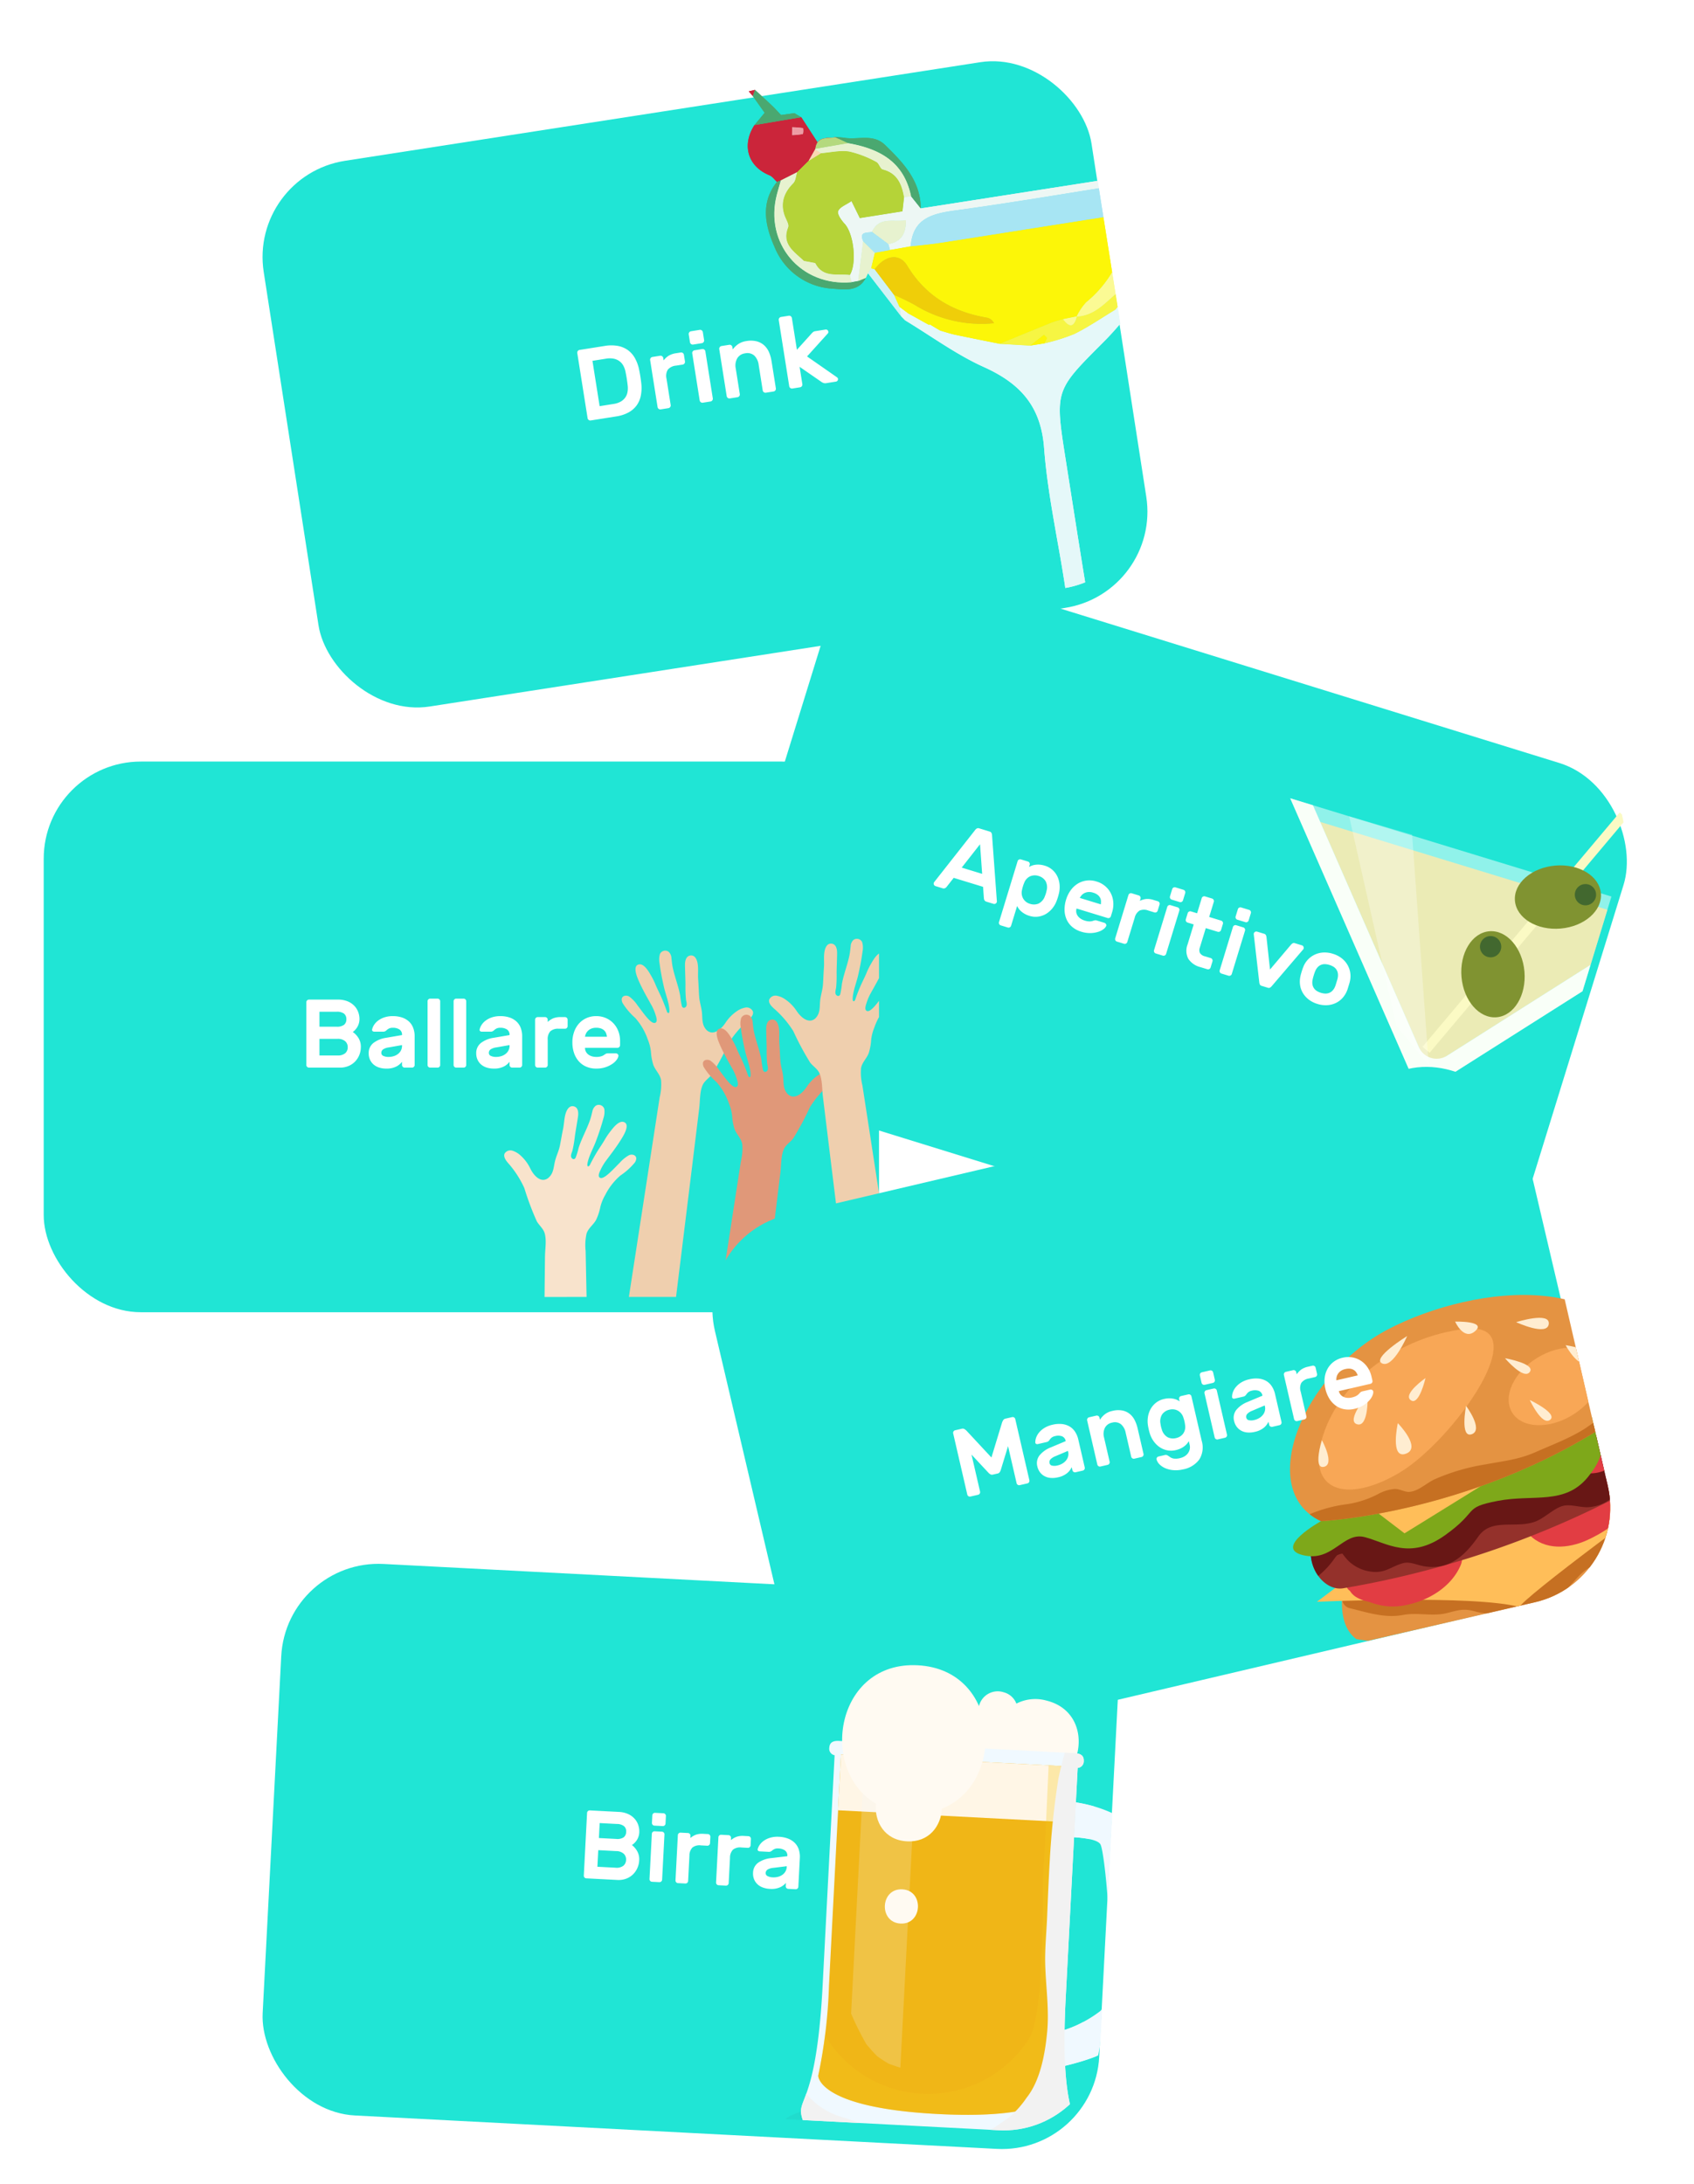 <svg xmlns="http://www.w3.org/2000/svg" xmlns:xlink="http://www.w3.org/1999/xlink" width="348.813" height="449.529" viewBox="0 0 348.813 449.529">
  <defs>
    <filter id="Rectangle_651" x="42.193" y="0" width="205.614" height="156.862" filterUnits="userSpaceOnUse">
      <feOffset dy="3" input="SourceAlpha"/>
      <feGaussianBlur stdDeviation="3" result="blur"/>
      <feFlood flood-opacity="0.161"/>
      <feComposite operator="in" in2="blur"/>
      <feComposite in="SourceGraphic"/>
    </filter>
    <clipPath id="clip-path">
      <rect id="Rectangle_654" data-name="Rectangle 654" width="172" height="113.351" rx="20" transform="translate(679 2878)" fill="#20e5d5"/>
    </clipPath>
    <filter id="Rectangle_652" x="133.188" y="102.088" width="215.625" height="176.686" filterUnits="userSpaceOnUse">
      <feOffset dy="3" input="SourceAlpha"/>
      <feGaussianBlur stdDeviation="3" result="blur-2"/>
      <feFlood flood-opacity="0.161"/>
      <feComposite operator="in" in2="blur-2"/>
      <feComposite in="SourceGraphic"/>
    </filter>
    <clipPath id="clip-path-3">
      <rect id="Rectangle_657" data-name="Rectangle 657" width="172" height="113.351" rx="20" transform="translate(679 3061)" fill="#20e5d5"/>
    </clipPath>
    <filter id="Rectangle_653" x="0" y="147.756" width="190" height="131.351" filterUnits="userSpaceOnUse">
      <feOffset dy="3" input="SourceAlpha"/>
      <feGaussianBlur stdDeviation="3" result="blur-3"/>
      <feFlood flood-opacity="0.161"/>
      <feComposite operator="in" in2="blur-3"/>
      <feComposite in="SourceGraphic"/>
    </filter>
    <clipPath id="clip-path-4">
      <rect id="Rectangle_658" data-name="Rectangle 658" width="172" height="113.351" rx="20" transform="translate(679 3190)" fill="#20e5d5"/>
    </clipPath>
    <filter id="Rectangle_659" x="133.455" y="208.862" width="211.09" height="167.137" filterUnits="userSpaceOnUse">
      <feOffset dy="3" input="SourceAlpha"/>
      <feGaussianBlur stdDeviation="3" result="blur-4"/>
      <feFlood flood-opacity="0.161"/>
      <feComposite operator="in" in2="blur-4"/>
      <feComposite in="SourceGraphic"/>
    </filter>
    <clipPath id="clip-path-5">
      <rect id="Rectangle_661" data-name="Rectangle 661" width="172" height="113.351" rx="20" transform="translate(679 3331)" fill="#20e5d5"/>
    </clipPath>
    <filter id="Rectangle_660" x="44.152" y="309.332" width="195.697" height="140.197" filterUnits="userSpaceOnUse">
      <feOffset dy="3" input="SourceAlpha"/>
      <feGaussianBlur stdDeviation="3" result="blur-5"/>
      <feFlood flood-opacity="0.161"/>
      <feComposite operator="in" in2="blur-5"/>
      <feComposite in="SourceGraphic"/>
    </filter>
    <clipPath id="clip-path-6">
      <rect id="Rectangle_662" data-name="Rectangle 662" width="172" height="113.351" rx="20" transform="translate(679 3464)" fill="#20e5d5"/>
    </clipPath>
  </defs>
  <g id="_03" data-name="03" transform="translate(-315 -1352.244)">
    <g id="Group_1146" data-name="Group 1146" transform="translate(1713.175 -2019.48) rotate(-9)">
      <g transform="matrix(0.99, 0.16, -0.16, 0.99, -1908.41, 3111.49)" filter="url(#Rectangle_651)">
        <rect id="Rectangle_651-2" data-name="Rectangle 651" width="172" height="113.351" rx="20" transform="translate(51.19 32.91) rotate(-9)" fill="#20e5d5"/>
      </g>
      <path id="Path_1685" data-name="Path 1685" d="M-19.624-14.7a8.015,8.015,0,0,1,2.7.41,5.142,5.142,0,0,1,1.911,1.165A5.072,5.072,0,0,1-13.839-11.3,8.116,8.116,0,0,1-13.345-8.9a28.771,28.771,0,0,1,0,3.108A8.116,8.116,0,0,1-13.839-3.4,5.144,5.144,0,0,1-15-1.575,5.066,5.066,0,0,1-16.884-.41,7.691,7.691,0,0,1-19.519,0h-5.292a.545.545,0,0,1-.4-.168.545.545,0,0,1-.168-.4V-14.133a.545.545,0,0,1,.168-.4.545.545,0,0,1,.4-.168Zm3.444,5.8a4.221,4.221,0,0,0-.262-1.249,2.842,2.842,0,0,0-.651-1.008,2.959,2.959,0,0,0-1.082-.672,4.474,4.474,0,0,0-1.554-.241h-2.814v9.45h2.919a4.161,4.161,0,0,0,1.491-.241,2.958,2.958,0,0,0,1.05-.661,2.791,2.791,0,0,0,.641-1.008,4.339,4.339,0,0,0,.262-1.26A28.769,28.769,0,0,0-16.181-8.9Zm10.5.5A2.5,2.5,0,0,0-7.5-7.843a2.5,2.5,0,0,0-.556,1.816v5.46a.545.545,0,0,1-.168.4A.545.545,0,0,1-8.62,0h-1.6a.545.545,0,0,1-.4-.168.545.545,0,0,1-.168-.4v-9.786a.545.545,0,0,1,.168-.4.545.545,0,0,1,.4-.168h1.6a.545.545,0,0,1,.4.168.545.545,0,0,1,.168.4v.483a4.238,4.238,0,0,1,1.166-.777A4.083,4.083,0,0,1-5.26-10.92h.945a.545.545,0,0,1,.4.168.545.545,0,0,1,.168.4v1.386a.545.545,0,0,1-.168.4.545.545,0,0,1-.4.168ZM.725-.567a.545.545,0,0,1-.168.4A.545.545,0,0,1,.158,0h-1.6a.545.545,0,0,1-.4-.168.545.545,0,0,1-.168-.4v-9.786a.545.545,0,0,1,.168-.4.545.545,0,0,1,.4-.168h1.6a.545.545,0,0,1,.4.168.545.545,0,0,1,.168.4ZM.263-14.91a.545.545,0,0,1,.4.168.545.545,0,0,1,.168.4V-12.7a.545.545,0,0,1-.168.4.545.545,0,0,1-.4.168H-1.543a.545.545,0,0,1-.4-.168.545.545,0,0,1-.168-.4v-1.638a.545.545,0,0,1,.168-.4.545.545,0,0,1,.4-.168ZM13.871-.567a.545.545,0,0,1-.168.4A.545.545,0,0,1,13.3,0h-1.6a.545.545,0,0,1-.4-.168.545.545,0,0,1-.168-.4V-5.9a3.2,3.2,0,0,0-.588-2.016,2.145,2.145,0,0,0-1.806-.756,2.177,2.177,0,0,0-1.753.756A3.015,3.015,0,0,0,6.353-5.9V-.567a.545.545,0,0,1-.168.4.545.545,0,0,1-.4.168H4.19a.545.545,0,0,1-.4-.168.545.545,0,0,1-.168-.4v-9.786a.545.545,0,0,1,.168-.4.545.545,0,0,1,.4-.168h1.6a.545.545,0,0,1,.4.168.545.545,0,0,1,.168.4v.483a4.7,4.7,0,0,1,1.281-.9,3.952,3.952,0,0,1,1.743-.357,5.088,5.088,0,0,1,2.142.4A3.69,3.69,0,0,1,12.9-9.66,4.106,4.106,0,0,1,13.65-8.1a7.811,7.811,0,0,1,.22,1.879Zm5.523-3.612V-.567a.545.545,0,0,1-.168.4.545.545,0,0,1-.4.168h-1.6a.545.545,0,0,1-.4-.168.545.545,0,0,1-.168-.4V-14.343a.545.545,0,0,1,.168-.4.545.545,0,0,1,.4-.168h1.6a.545.545,0,0,1,.4.168.545.545,0,0,1,.168.4v6.615L22.9-10.563a3.112,3.112,0,0,1,.326-.231.907.907,0,0,1,.493-.126h2.142a.486.486,0,0,1,.357.147.486.486,0,0,1,.147.357.627.627,0,0,1-.032.2.542.542,0,0,1-.2.22L21.242-6.048,26.6-.9a.9.9,0,0,1,.168.21.417.417,0,0,1,.042.189.486.486,0,0,1-.147.357A.486.486,0,0,1,26.3,0H24.265a1.063,1.063,0,0,1-.535-.126A1.58,1.58,0,0,1,23.4-.357Z" transform="translate(-1777 3216)" fill="#fff"/>
      <g id="Mask_Group_6" data-name="Mask Group 6" transform="translate(-2542 274)" clip-path="url(#clip-path)">
        <g id="Group_1131" data-name="Group 1131" transform="translate(279.294 2381.713)">
          <path id="Path_1558" data-name="Path 1558" d="M590.643,565.063c-4.56,4.11-8.809,8.647-13.742,12.244-11.542,8.415-11.676,8.233-11.679,22.469,0,8.575-.034,17.15.013,25.726.029,5.313,1.5,6.614,6.772,7.2,4.238.469,8.424,1.4,12.634,2.131l-.156,1.114H540.99c1.494-.8,2.251-1.447,3.1-1.607,3.414-.646,6.839-1.3,10.291-1.653,5.331-.552,6.61-1.774,6.635-7.278.042-9.446-.585-18.94.187-28.322.71-8.626-2.793-13.906-9.651-18.405-5.211-3.419-9.682-7.965-14.482-12.01l.868-1.3,2.887,2.266.929.717.271-.01.2.187,1.635,1.351c.976.449,1.933.953,2.934,1.337,2.913,1.117,5.845,2.186,8.77,3.272l6.112,1.334,2.963,0a39.182,39.182,0,0,0,6.44-.955c3.11-.982,6.083-2.4,9.114-3.634l.708-.673,1.544-.737,1.488-.08,2.994-2.885.02-.022,1.456-1.482.023-.025,1.479-1.471.022-.022Z" transform="translate(-8.994 -16.6)" fill="#e5f8f9"/>
          <path id="Path_1559" data-name="Path 1559" d="M540.373,536.553q23.265.053,46.531.11c2.107.006,4.215.084,6.322.128l-.069,2.936a2.509,2.509,0,0,1-.607.052c-.8-2.371-2.846-1.593-4.432-1.6-13.644-.051-27.292.176-40.929-.116-4.9-.1-8.777.368-10.1,5.867l-4.307.084-.149-1.257c2.608-.045,3.914-1.437,4.337-4.279-2.66.018-5.292-1.688-7.281,1.275-1.061.066-2.654-.556-2.086,1.614q-1.149,3.964-2.3,7.929l-1.384.031q-.061-.761-.122-1.523c1.867-2.159,2.129-8.321.592-10.6-.548-.811-1.232-2.21-.9-2.771.463-.779,1.828-1.02,3.027-1.6l1.146,3.715h8.888c.279-1.008.532-1.92.785-2.831l1.458.055Z" transform="translate(-5.529 -8.741)" fill="#edf7f4"/>
          <path id="Path_1560" data-name="Path 1560" d="M506.455,520.181c-.432-.539-.759-1.254-1.315-1.59-4.1-2.481-4.73-6.986-1.436-10.685l9.764-.094,2.759,6.208c.882-.1,2.4-.266,3.914-.452.068-.008.114-.195.171-.3l-.584-.308.042.045c-1.7-.025-3.7-.837-4.444,1.68l-.089.131-1.676,2.111-2.7,1.933L507.293,520Zm4.844-10.631-.277,1.609a14.646,14.646,0,0,0,2.244.125,2.844,2.844,0,0,0,.228-1.2A18.154,18.154,0,0,0,511.3,509.551Z" transform="translate(0 -2.395)" fill="#cb253a"/>
          <path id="Path_1561" data-name="Path 1561" d="M506.955,524.322l.838-.18c-.417.9-.849,1.786-1.248,2.691-4.22,9.561,1.884,19.589,12.346,20.287l1.384-.031,1.647-.393c-1.986,2.709-4.882,1.621-7.127,1.12a13.741,13.741,0,0,1-10.439-10.378C503.165,532.945,502.844,528.04,506.955,524.322Z" transform="translate(-0.501 -6.535)" fill="#4aa870"/>
          <path id="Path_1562" data-name="Path 1562" d="M541,531.956l-1.577-2.775c-.329-6.391-3.764-10.348-11.15-12.845l-2.347-1.582-.043-.045a14.854,14.854,0,0,1,1.8.4c2.708.945,6.031.011,8.134,2.837C538.93,522.12,541.845,526.333,541,531.956Z" transform="translate(-6.159 -4.144)" fill="#4aa870"/>
          <path id="Path_1563" data-name="Path 1563" d="M613.968,542.117a2.507,2.507,0,0,0,.607-.052l-.626,6.686-.7,2.242q-.423,1.1-.846,2.2l-3.81,6.349-.718-1.225c.227-.535.414-1.092.687-1.6,1.724-3.225,4.293-6.125,3.865-10.167Z" transform="translate(-26.948 -11.08)" fill="#e7f2cf"/>
          <path id="Path_1564" data-name="Path 1564" d="M514.184,505.417l-9.764.094,2.466-2.173L505,499.529l.649-1.162c.986,1.241,1.989,2.47,2.952,3.729.549.717,1.032,1.483,1.545,2.227l2.769.043Z" transform="translate(-0.716 0)" fill="#4aa870"/>
          <path id="Path_1565" data-name="Path 1565" d="M534.309,562.693l-5.358-9.82.814-.882.668.3q1.569,2.933,3.138,5.866.353,1.291.706,2.581Z" transform="translate(-6.936 -13.596)" fill="#d0f2f4"/>
          <path id="Path_1566" data-name="Path 1566" d="M529,550.031l-.814.882-.593.885-1.647.393q1.15-3.965,2.3-7.929l2,2.722Z" transform="translate(-6.175 -11.637)" fill="#e7f2cf"/>
          <path id="Path_1567" data-name="Path 1567" d="M536.118,565.662l-.032-1.96,1.6,1.638-.868,1.3Z" transform="translate(-8.745 -16.566)" fill="#edf7f4"/>
          <path id="Path_1568" data-name="Path 1568" d="M505.626,498.367l-.649,1.162-.652-1.061Z" transform="translate(-0.692 0)" fill="#cb253a"/>
          <path id="Path_1569" data-name="Path 1569" d="M514.862,506.389l-2.769-.043Z" transform="translate(-2.662 -2.023)" fill="#cb253a"/>
          <path id="Path_1570" data-name="Path 1570" d="M536.156,561.282l-1.6-1.638q-.354-1.291-.706-2.581a41.116,41.116,0,0,1,3.853,2.672,26.194,26.194,0,0,0,15.551,6.285A2.061,2.061,0,0,0,552.1,564.7c-6.78-2.271-11.859-6.346-14.621-13.145-1.171-2.882-4.112-2.939-6.769-.354l-.668-.3,1.249-3.047,3.173-.074,4.307-.084c2.1.084,4.2.238,6.306.242q23.81.043,47.619.036c.428,4.043-2.142,6.943-3.865,10.167-.273.511-.461,1.068-.687,1.6l-.022.022-1.479,1.471-.023.025-1.456,1.482-.02.022-2.878.145c2.333-4,6.393-6.947,7.427-11.776-3.966-1.653-5.581-1.114-7.2,2.477a23.451,23.451,0,0,1-9.834,11.132,11.751,11.751,0,0,0-2.378,2.574l.037-.029-2.884.131c-.834.115-1.681.169-2.5.356-3.723.854-7.438,1.745-11.156,2.623-2.925-1.087-5.857-2.156-8.77-3.272-1-.384-1.957-.888-2.934-1.337l-1.635-1.351-.2-.187-.271.01-.929-.717Z" transform="translate(-7.212 -12.508)" fill="#fcf608"/>
          <path id="Path_1571" data-name="Path 1571" d="M561.843,575.59c3.717-.878,7.432-1.769,11.156-2.623.817-.187,1.664-.241,2.5-.356,1.057,2.06,2.015,1.93,2.884-.131l-.037.029c4.32.488,7.09-2.784,10.563-4.351l-.066,1.329q-.058.717-.118,1.435l-1.544.738-.708.673c-3.031,1.233-6,2.652-9.114,3.634a39.191,39.191,0,0,1-6.44.955l.731-1-.544-.761-3.15,1.761Z" transform="translate(-15.276 -17.696)" fill="#f6f543"/>
          <path id="Path_1572" data-name="Path 1572" d="M599.964,568.033l2.878-.145-2.994,2.885q.05-.678.1-1.356.033-.72.069-1.441Z" transform="translate(-24.912 -17.627)" fill="#e7f2cf"/>
          <path id="Path_1573" data-name="Path 1573" d="M570.031,579.3l3.15-1.761.544.761-.731,1Z" transform="translate(-17.352 -20.075)" fill="#fcf608"/>
          <path id="Path_1574" data-name="Path 1574" d="M605.868,565.338l1.479-1.471Z" transform="translate(-26.438 -16.608)" fill="#e7f2cf"/>
          <path id="Path_1575" data-name="Path 1575" d="M603.886,567.354l1.456-1.482Z" transform="translate(-25.936 -17.116)" fill="#e7f2cf"/>
          <path id="Path_1576" data-name="Path 1576" d="M543.973,570.13l1.635,1.351Z" transform="translate(-10.745 -18.195)" fill="#edf7f4"/>
          <path id="Path_1577" data-name="Path 1577" d="M599.442,569.936q-.049.678-.1,1.356l-1.488.08q.059-.718.118-1.435Z" transform="translate(-24.406 -18.146)" fill="#fbfa94"/>
          <path id="Path_1578" data-name="Path 1578" d="M542.1,568.932l.929.717Z" transform="translate(-10.27 -17.892)" fill="#edf7f4"/>
          <path id="Path_1579" data-name="Path 1579" d="M594.837,573.521l.708-.673Z" transform="translate(-23.641 -18.885)" fill="#fbfa94"/>
          <path id="Path_1580" data-name="Path 1580" d="M512.54,521.561l2.7-1.933,2.764-1.166c1.943.158,3.993-.016,5.8.566a21.432,21.432,0,0,1,5.171,2.992c.515.352.559,1.52,1.065,1.736,2.873,1.226,3.392,3.623,3.449,6.322-.252.911-.505,1.823-.785,2.831h-8.888l-1.147-3.715c-1.2.576-2.564.817-3.027,1.6-.334.561.349,1.96.9,2.771,1.537,2.274,1.275,8.436-.592,10.6-2.463-.719-5.579-.211-6.655-3.539l-2.23-.8c-1.648-2.178-4.062-4.112-2.113-7.368.237-.395.008-1.147-.154-1.689-.864-2.886.078-5.28,2.606-7.088C511.986,523.254,512.171,522.279,512.54,521.561Z" transform="translate(-1.681 -5.095)" fill="#b5d338"/>
          <path id="Path_1581" data-name="Path 1581" d="M595.66,545.978q-23.81-.012-47.619-.036c-2.1,0-4.2-.157-6.306-.242,1.324-5.5,5.2-5.972,10.1-5.867,13.638.292,27.286.065,40.929.116,1.586.006,3.628-.772,4.432,1.6Z" transform="translate(-10.177 -10.511)" fill="#a7e5f3"/>
          <path id="Path_1582" data-name="Path 1582" d="M512.666,541.67c1.076,3.328,4.191,2.82,6.655,3.539l.122,1.523c-10.461-.7-16.566-10.726-12.345-20.287.4-.9.831-1.794,1.248-2.691l3.566-1.141c-.369.718-.554,1.693-1.138,2.11-2.528,1.809-3.469,4.2-2.606,7.088.162.542.39,1.294.154,1.688-1.949,3.256.465,5.19,2.113,7.368Z" transform="translate(-1.053 -6.148)" fill="#e7f2cf"/>
          <path id="Path_1583" data-name="Path 1583" d="M536.442,529.679c-.057-2.7-.575-5.1-3.449-6.322-.506-.217-.55-1.385-1.065-1.736a21.429,21.429,0,0,0-5.171-2.992c-1.806-.582-3.855-.408-5.8-.566l-1.088-.945.089-.131,6.791-.1c7.385,2.5,10.821,6.454,11.15,12.845Z" transform="translate(-4.633 -4.696)" fill="#e7f2cf"/>
          <path id="Path_1584" data-name="Path 1584" d="M531.822,541.506c1.989-2.963,4.621-1.257,7.281-1.275-.423,2.842-1.729,4.235-4.337,4.279Z" transform="translate(-7.664 -10.495)" fill="#e7f2cf"/>
          <path id="Path_1585" data-name="Path 1585" d="M531.073,542.088l2.944,3,.149,1.257-3.173.074-2-2.722C528.42,541.532,530.012,542.154,531.073,542.088Z" transform="translate(-6.915 -11.077)" fill="#a7e5f3"/>
          <path id="Path_1586" data-name="Path 1586" d="M514.5,510.141a18.177,18.177,0,0,1,2.195.533,2.845,2.845,0,0,1-.228,1.2,14.654,14.654,0,0,1-2.244-.125Z" transform="translate(-3.202 -2.985)" fill="#ed9ca4"/>
          <path id="Path_1587" data-name="Path 1587" d="M526.78,516.3l-6.791.1c.743-2.516,2.742-1.7,4.444-1.68Z" transform="translate(-4.664 -4.11)" fill="#b4d97e"/>
          <path id="Path_1588" data-name="Path 1588" d="M519.3,517.2l1.088.945-2.764,1.166Z" transform="translate(-4.064 -4.774)" fill="#fad8b2"/>
          <path id="Path_1589" data-name="Path 1589" d="M530.936,551.75c2.657-2.586,5.6-2.529,6.769.353,2.762,6.8,7.841,10.874,14.621,13.145a2.062,2.062,0,0,1,1.153,1.323,26.193,26.193,0,0,1-15.551-6.285,41.116,41.116,0,0,0-3.853-2.672Z" transform="translate(-7.439 -13.059)" fill="#efce09"/>
          <path id="Path_1590" data-name="Path 1590" d="M594.512,563.835c-3.473,1.568-6.243,4.839-10.563,4.351a11.75,11.75,0,0,1,2.377-2.574,23.451,23.451,0,0,0,9.835-11.132c1.618-3.591,3.233-4.13,7.2-2.477-1.034,4.829-5.094,7.779-7.427,11.776l.052-.057Z" transform="translate(-20.881 -13.373)" fill="#fbfa94"/>
          <path id="Path_1591" data-name="Path 1591" d="M583.018,573.948c-.87,2.061-1.827,2.192-2.884.131Z" transform="translate(-19.913 -19.163)" fill="#fbfa94"/>
          <path id="Path_1592" data-name="Path 1592" d="M598.078,568.119l1.473-.113q-.035.721-.069,1.441h-1.47Q598.046,568.784,598.078,568.119Z" transform="translate(-24.446 -17.657)" fill="#fdfd02"/>
          <path id="Path_1593" data-name="Path 1593" d="M514.258,547.871l-2.23-.8Z" transform="translate(-2.645 -12.348)" fill="#dbf282"/>
        </g>
      </g>
      <g id="Mask_Group_7" data-name="Mask Group 7" transform="translate(-2542 274)" clip-path="url(#clip-path)">
        <g id="Group_1132" data-name="Group 1132" transform="translate(279.294 2381.713)">
          <path id="Path_1594" data-name="Path 1594" d="M590.643,565.063c-4.56,4.11-8.809,8.647-13.742,12.244-11.542,8.415-11.676,8.233-11.679,22.469,0,8.575-.034,17.15.013,25.726.029,5.313,1.5,6.614,6.772,7.2,4.238.469,8.424,1.4,12.634,2.131l-.156,1.114H540.99c1.494-.8,2.251-1.447,3.1-1.607,3.414-.646,6.839-1.3,10.291-1.653,5.331-.552,6.61-1.774,6.635-7.278.042-9.446-.585-18.94.187-28.322.71-8.626-2.793-13.906-9.651-18.405-5.211-3.419-9.682-7.965-14.482-12.01l.868-1.3,2.887,2.266.929.717.271-.01.2.187,1.635,1.351c.976.449,1.933.953,2.934,1.337,2.913,1.117,5.845,2.186,8.77,3.272l6.112,1.334,2.963,0a39.182,39.182,0,0,0,6.44-.955c3.11-.982,6.083-2.4,9.114-3.634l.708-.673,1.544-.737,1.488-.08,2.994-2.885.02-.022,1.456-1.482.023-.025,1.479-1.471.022-.022Z" transform="translate(-8.994 -16.6)" fill="#e5f8f9"/>
          <path id="Path_1595" data-name="Path 1595" d="M540.373,536.553q23.265.053,46.531.11c2.107.006,4.215.084,6.322.128l-.069,2.936a2.509,2.509,0,0,1-.607.052c-.8-2.371-2.846-1.593-4.432-1.6-13.644-.051-27.292.176-40.929-.116-4.9-.1-8.777.368-10.1,5.867l-4.307.084-.149-1.257c2.608-.045,3.914-1.437,4.337-4.279-2.66.018-5.292-1.688-7.281,1.275-1.061.066-2.654-.556-2.086,1.614q-1.149,3.964-2.3,7.929l-1.384.031q-.061-.761-.122-1.523c1.867-2.159,2.129-8.321.592-10.6-.548-.811-1.232-2.21-.9-2.771.463-.779,1.828-1.02,3.027-1.6l1.146,3.715h8.888c.279-1.008.532-1.92.785-2.831l1.458.055Z" transform="translate(-5.529 -8.741)" fill="#edf7f4"/>
          <path id="Path_1596" data-name="Path 1596" d="M506.455,520.181c-.432-.539-.759-1.254-1.315-1.59-4.1-2.481-4.73-6.986-1.436-10.685l9.764-.094,2.759,6.208c.882-.1,2.4-.266,3.914-.452.068-.008.114-.195.171-.3l-.584-.308.042.045c-1.7-.025-3.7-.837-4.444,1.68l-.089.131-1.676,2.111-2.7,1.933L507.293,520Zm4.844-10.631-.277,1.609a14.646,14.646,0,0,0,2.244.125,2.844,2.844,0,0,0,.228-1.2A18.154,18.154,0,0,0,511.3,509.551Z" transform="translate(0 -2.395)" fill="#cb253a"/>
          <path id="Path_1597" data-name="Path 1597" d="M506.955,524.322l.838-.18c-.417.9-.849,1.786-1.248,2.691-4.22,9.561,1.884,19.589,12.346,20.287l1.384-.031,1.647-.393c-1.986,2.709-4.882,1.621-7.127,1.12a13.741,13.741,0,0,1-10.439-10.378C503.165,532.945,502.844,528.04,506.955,524.322Z" transform="translate(-0.501 -6.535)" fill="#4aa870"/>
          <path id="Path_1598" data-name="Path 1598" d="M541,531.956l-1.577-2.775c-.329-6.391-3.764-10.348-11.15-12.845l-2.347-1.582-.043-.045a14.854,14.854,0,0,1,1.8.4c2.708.945,6.031.011,8.134,2.837C538.93,522.12,541.845,526.333,541,531.956Z" transform="translate(-6.159 -4.144)" fill="#4aa870"/>
          <path id="Path_1599" data-name="Path 1599" d="M613.968,542.117a2.507,2.507,0,0,0,.607-.052l-.626,6.686-.7,2.242q-.423,1.1-.846,2.2l-3.81,6.349-.718-1.225c.227-.535.414-1.092.687-1.6,1.724-3.225,4.293-6.125,3.865-10.167Z" transform="translate(-26.948 -11.08)" fill="#e7f2cf"/>
          <path id="Path_1600" data-name="Path 1600" d="M514.184,505.417l-9.764.094,2.466-2.173L505,499.529l.649-1.162c.986,1.241,1.989,2.47,2.952,3.729.549.717,1.032,1.483,1.545,2.227l2.769.043Z" transform="translate(-0.716 0)" fill="#4aa870"/>
          <path id="Path_1601" data-name="Path 1601" d="M534.309,562.693l-5.358-9.82.814-.882.668.3q1.569,2.933,3.138,5.866.353,1.291.706,2.581Z" transform="translate(-6.936 -13.596)" fill="#d0f2f4"/>
          <path id="Path_1602" data-name="Path 1602" d="M529,550.031l-.814.882-.593.885-1.647.393q1.15-3.965,2.3-7.929l2,2.722Z" transform="translate(-6.175 -11.637)" fill="#e7f2cf"/>
          <path id="Path_1603" data-name="Path 1603" d="M536.118,565.662l-.032-1.96,1.6,1.638-.868,1.3Z" transform="translate(-8.745 -16.566)" fill="#edf7f4"/>
          <path id="Path_1604" data-name="Path 1604" d="M505.626,498.367l-.649,1.162-.652-1.061Z" transform="translate(-0.692 0)" fill="#cb253a"/>
          <path id="Path_1605" data-name="Path 1605" d="M514.862,506.389l-2.769-.043Z" transform="translate(-2.662 -2.023)" fill="#cb253a"/>
          <path id="Path_1606" data-name="Path 1606" d="M536.156,561.282l-1.6-1.638q-.354-1.291-.706-2.581a41.116,41.116,0,0,1,3.853,2.672,26.194,26.194,0,0,0,15.551,6.285A2.061,2.061,0,0,0,552.1,564.7c-6.78-2.271-11.859-6.346-14.621-13.145-1.171-2.882-4.112-2.939-6.769-.354l-.668-.3,1.249-3.047,3.173-.074,4.307-.084c2.1.084,4.2.238,6.306.242q23.81.043,47.619.036c.428,4.043-2.142,6.943-3.865,10.167-.273.511-.461,1.068-.687,1.6l-.022.022-1.479,1.471-.023.025-1.456,1.482-.02.022-2.878.145c2.333-4,6.393-6.947,7.427-11.776-3.966-1.653-5.581-1.114-7.2,2.477a23.451,23.451,0,0,1-9.834,11.132,11.751,11.751,0,0,0-2.378,2.574l.037-.029-2.884.131c-.834.115-1.681.169-2.5.356-3.723.854-7.438,1.745-11.156,2.623-2.925-1.087-5.857-2.156-8.77-3.272-1-.384-1.957-.888-2.934-1.337l-1.635-1.351-.2-.187-.271.01-.929-.717Z" transform="translate(-7.212 -12.508)" fill="#fcf608"/>
          <path id="Path_1607" data-name="Path 1607" d="M561.843,575.59c3.717-.878,7.432-1.769,11.156-2.623.817-.187,1.664-.241,2.5-.356,1.057,2.06,2.015,1.93,2.884-.131l-.037.029c4.32.488,7.09-2.784,10.563-4.351l-.066,1.329q-.058.717-.118,1.435l-1.544.738-.708.673c-3.031,1.233-6,2.652-9.114,3.634a39.191,39.191,0,0,1-6.44.955l.731-1-.544-.761-3.15,1.761Z" transform="translate(-15.276 -17.696)" fill="#f6f543"/>
          <path id="Path_1608" data-name="Path 1608" d="M599.964,568.033l2.878-.145-2.994,2.885q.05-.678.1-1.356.033-.72.069-1.441Z" transform="translate(-24.912 -17.627)" fill="#e7f2cf"/>
          <path id="Path_1609" data-name="Path 1609" d="M570.031,579.3l3.15-1.761.544.761-.731,1Z" transform="translate(-17.352 -20.075)" fill="#fcf608"/>
          <path id="Path_1610" data-name="Path 1610" d="M605.868,565.338l1.479-1.471Z" transform="translate(-26.438 -16.608)" fill="#e7f2cf"/>
          <path id="Path_1611" data-name="Path 1611" d="M603.886,567.354l1.456-1.482Z" transform="translate(-25.936 -17.116)" fill="#e7f2cf"/>
          <path id="Path_1612" data-name="Path 1612" d="M543.973,570.13l1.635,1.351Z" transform="translate(-10.745 -18.195)" fill="#edf7f4"/>
          <path id="Path_1613" data-name="Path 1613" d="M599.442,569.936q-.049.678-.1,1.356l-1.488.08q.059-.718.118-1.435Z" transform="translate(-24.406 -18.146)" fill="#fbfa94"/>
          <path id="Path_1614" data-name="Path 1614" d="M542.1,568.932l.929.717Z" transform="translate(-10.27 -17.892)" fill="#edf7f4"/>
          <path id="Path_1615" data-name="Path 1615" d="M594.837,573.521l.708-.673Z" transform="translate(-23.641 -18.885)" fill="#fbfa94"/>
          <path id="Path_1616" data-name="Path 1616" d="M512.54,521.561l2.7-1.933,2.764-1.166c1.943.158,3.993-.016,5.8.566a21.432,21.432,0,0,1,5.171,2.992c.515.352.559,1.52,1.065,1.736,2.873,1.226,3.392,3.623,3.449,6.322-.252.911-.505,1.823-.785,2.831h-8.888l-1.147-3.715c-1.2.576-2.564.817-3.027,1.6-.334.561.349,1.96.9,2.771,1.537,2.274,1.275,8.436-.592,10.6-2.463-.719-5.579-.211-6.655-3.539l-2.23-.8c-1.648-2.178-4.062-4.112-2.113-7.368.237-.395.008-1.147-.154-1.689-.864-2.886.078-5.28,2.606-7.088C511.986,523.254,512.171,522.279,512.54,521.561Z" transform="translate(-1.681 -5.095)" fill="#b5d338"/>
          <path id="Path_1617" data-name="Path 1617" d="M595.66,545.978q-23.81-.012-47.619-.036c-2.1,0-4.2-.157-6.306-.242,1.324-5.5,5.2-5.972,10.1-5.867,13.638.292,27.286.065,40.929.116,1.586.006,3.628-.772,4.432,1.6Z" transform="translate(-10.177 -10.511)" fill="#a7e5f3"/>
          <path id="Path_1618" data-name="Path 1618" d="M512.666,541.67c1.076,3.328,4.191,2.82,6.655,3.539l.122,1.523c-10.461-.7-16.566-10.726-12.345-20.287.4-.9.831-1.794,1.248-2.691l3.566-1.141c-.369.718-.554,1.693-1.138,2.11-2.528,1.809-3.469,4.2-2.606,7.088.162.542.39,1.294.154,1.688-1.949,3.256.465,5.19,2.113,7.368Z" transform="translate(-1.053 -6.148)" fill="#e7f2cf"/>
          <path id="Path_1619" data-name="Path 1619" d="M536.442,529.679c-.057-2.7-.575-5.1-3.449-6.322-.506-.217-.55-1.385-1.065-1.736a21.429,21.429,0,0,0-5.171-2.992c-1.806-.582-3.855-.408-5.8-.566l-1.088-.945.089-.131,6.791-.1c7.385,2.5,10.821,6.454,11.15,12.845Z" transform="translate(-4.633 -4.696)" fill="#e7f2cf"/>
          <path id="Path_1620" data-name="Path 1620" d="M531.822,541.506c1.989-2.963,4.621-1.257,7.281-1.275-.423,2.842-1.729,4.235-4.337,4.279Z" transform="translate(-7.664 -10.495)" fill="#e7f2cf"/>
          <path id="Path_1621" data-name="Path 1621" d="M531.073,542.088l2.944,3,.149,1.257-3.173.074-2-2.722C528.42,541.532,530.012,542.154,531.073,542.088Z" transform="translate(-6.915 -11.077)" fill="#a7e5f3"/>
          <path id="Path_1622" data-name="Path 1622" d="M514.5,510.141a18.177,18.177,0,0,1,2.195.533,2.845,2.845,0,0,1-.228,1.2,14.654,14.654,0,0,1-2.244-.125Z" transform="translate(-3.202 -2.985)" fill="#ed9ca4"/>
          <path id="Path_1623" data-name="Path 1623" d="M526.78,516.3l-6.791.1c.743-2.516,2.742-1.7,4.444-1.68Z" transform="translate(-4.664 -4.11)" fill="#b4d97e"/>
          <path id="Path_1624" data-name="Path 1624" d="M519.3,517.2l1.088.945-2.764,1.166Z" transform="translate(-4.064 -4.774)" fill="#fad8b2"/>
          <path id="Path_1625" data-name="Path 1625" d="M530.936,551.75c2.657-2.586,5.6-2.529,6.769.353,2.762,6.8,7.841,10.874,14.621,13.145a2.062,2.062,0,0,1,1.153,1.323,26.193,26.193,0,0,1-15.551-6.285,41.116,41.116,0,0,0-3.853-2.672Z" transform="translate(-7.439 -13.059)" fill="#efce09"/>
          <path id="Path_1626" data-name="Path 1626" d="M594.512,563.835c-3.473,1.568-6.243,4.839-10.563,4.351a11.75,11.75,0,0,1,2.377-2.574,23.451,23.451,0,0,0,9.835-11.132c1.618-3.591,3.233-4.13,7.2-2.477-1.034,4.829-5.094,7.779-7.427,11.776l.052-.057Z" transform="translate(-20.881 -13.373)" fill="#fbfa94"/>
          <path id="Path_1627" data-name="Path 1627" d="M583.018,573.948c-.87,2.061-1.827,2.192-2.884.131Z" transform="translate(-19.913 -19.163)" fill="#fbfa94"/>
          <path id="Path_1628" data-name="Path 1628" d="M598.078,568.119l1.473-.113q-.035.721-.069,1.441h-1.47Q598.046,568.784,598.078,568.119Z" transform="translate(-24.446 -17.657)" fill="#fdfd02"/>
          <path id="Path_1629" data-name="Path 1629" d="M514.258,547.871l-2.23-.8Z" transform="translate(-2.645 -12.348)" fill="#dbf282"/>
        </g>
      </g>
    </g>
    <g id="Group_1147" data-name="Group 1147" transform="translate(3246.983 -1184.255) rotate(17)">
      <g transform="matrix(0.96, -0.29, 0.29, 0.96, -2062.27, 3282.9)" filter="url(#Rectangle_652)">
        <rect id="Rectangle_652-2" data-name="Rectangle 652" width="172" height="113.351" rx="20" transform="translate(175.33 108.09) rotate(17)" fill="#20e5d5"/>
      </g>
      <path id="Path_1687" data-name="Path 1687" d="M-36.38-14a.629.629,0,0,1,.48.17,1.445,1.445,0,0,1,.28.51l4.9,12.64a.443.443,0,0,1,.02.14.519.519,0,0,1-.16.38.519.519,0,0,1-.38.16h-1.44a.75.75,0,0,1-.56-.17,1.016,1.016,0,0,1-.22-.33l-.86-2.22h-6.32L-41.5-.5a1.016,1.016,0,0,1-.22.33.75.75,0,0,1-.56.17h-1.44a.519.519,0,0,1-.38-.16.519.519,0,0,1-.16-.38.443.443,0,0,1,.02-.14l4.9-12.64a1.445,1.445,0,0,1,.28-.51.629.629,0,0,1,.48-.17Zm1.1,8.78-2.2-5.7-2.2,5.7ZM-23.44.2A4.68,4.68,0,0,1-24.55.08a4.314,4.314,0,0,1-.86-.3,3.293,3.293,0,0,1-.63-.39A3.548,3.548,0,0,1-26.46-1V3.26a.519.519,0,0,1-.16.38A.519.519,0,0,1-27,3.8h-1.52a.519.519,0,0,1-.38-.16.519.519,0,0,1-.16-.38V-9.86a.519.519,0,0,1,.16-.38.519.519,0,0,1,.38-.16H-27a.519.519,0,0,1,.38.16.519.519,0,0,1,.16.38v.46a3.548,3.548,0,0,1,.42-.39,3.292,3.292,0,0,1,.63-.39,4.314,4.314,0,0,1,.86-.3,4.68,4.68,0,0,1,1.11-.12,4.118,4.118,0,0,1,1.81.39,4.284,4.284,0,0,1,1.38,1.04,4.994,4.994,0,0,1,.9,1.5,5.52,5.52,0,0,1,.37,1.77q.02.3.02.7t-.02.7a5.52,5.52,0,0,1-.37,1.77,4.994,4.994,0,0,1-.9,1.5A4.284,4.284,0,0,1-21.63-.19,4.118,4.118,0,0,1-23.44.2Zm1.86-4.84a5.242,5.242,0,0,0,0-1.12,2.65,2.65,0,0,0-.8-1.87,2.5,2.5,0,0,0-1.66-.57,2.433,2.433,0,0,0-1.65.58,2.385,2.385,0,0,0-.77,1.66,5.931,5.931,0,0,0-.04.76,5.931,5.931,0,0,0,.04.76,2.419,2.419,0,0,0,.77,1.64,2.383,2.383,0,0,0,1.65.6,2.5,2.5,0,0,0,1.66-.57A2.65,2.65,0,0,0-21.58-4.64Zm4.38-.56a6.452,6.452,0,0,1,.34-2.11,5.079,5.079,0,0,1,.98-1.72,4.6,4.6,0,0,1,1.55-1.15,4.787,4.787,0,0,1,2.03-.42,4.887,4.887,0,0,1,2.03.41,4.743,4.743,0,0,1,1.55,1.1,4.883,4.883,0,0,1,.99,1.62,5.49,5.49,0,0,1,.35,1.95v.9a.519.519,0,0,1-.16.38.519.519,0,0,1-.38.16H-14.6a1.671,1.671,0,0,0,.19.81,1.807,1.807,0,0,0,.51.59,2.251,2.251,0,0,0,.74.36,3.115,3.115,0,0,0,.86.12,3.441,3.441,0,0,0,1.04-.13,2.181,2.181,0,0,0,.66-.33,2,2,0,0,1,.36-.22.985.985,0,0,1,.38-.06h1.6a.553.553,0,0,1,.39.16.445.445,0,0,1,.15.38,1.644,1.644,0,0,1-.31.72,3.437,3.437,0,0,1-.87.86,5.616,5.616,0,0,1-1.43.72A5.912,5.912,0,0,1-12.3.2a5.1,5.1,0,0,1-2.03-.39A4.324,4.324,0,0,1-15.88-1.3a4.97,4.97,0,0,1-.98-1.71A6.708,6.708,0,0,1-17.2-5.2Zm4.9-3a2.582,2.582,0,0,0-.99.17,2.188,2.188,0,0,0-.69.44,1.954,1.954,0,0,0-.43.6,2.247,2.247,0,0,0-.19.63h4.52a3.433,3.433,0,0,0-.15-.63,1.641,1.641,0,0,0-.36-.6,1.847,1.847,0,0,0-.66-.44A2.767,2.767,0,0,0-12.3-8.2ZM-.34-8a2.378,2.378,0,0,0-1.73.53A2.378,2.378,0,0,0-2.6-5.74v5.2a.519.519,0,0,1-.16.38A.519.519,0,0,1-3.14,0H-4.66a.519.519,0,0,1-.38-.16A.519.519,0,0,1-5.2-.54V-9.86a.519.519,0,0,1,.16-.38.519.519,0,0,1,.38-.16h1.52a.519.519,0,0,1,.38.16.519.519,0,0,1,.16.38v.46a4.036,4.036,0,0,1,1.11-.74A3.888,3.888,0,0,1,.06-10.4h.9a.519.519,0,0,1,.38.16.519.519,0,0,1,.16.38v1.32a.519.519,0,0,1-.16.38A.519.519,0,0,1,.96-8ZM5.76-.54a.519.519,0,0,1-.16.38A.519.519,0,0,1,5.22,0H3.7a.519.519,0,0,1-.38-.16.519.519,0,0,1-.16-.38V-9.86a.519.519,0,0,1,.16-.38.519.519,0,0,1,.38-.16H5.22a.519.519,0,0,1,.38.16.519.519,0,0,1,.16.38ZM5.32-14.2a.519.519,0,0,1,.38.16.519.519,0,0,1,.16.38v1.56a.519.519,0,0,1-.16.38.519.519,0,0,1-.38.16H3.6a.519.519,0,0,1-.38-.16.519.519,0,0,1-.16-.38v-1.56a.519.519,0,0,1,.16-.38.519.519,0,0,1,.38-.16Zm6.7,10.44a1.432,1.432,0,0,0,.33.99,1.613,1.613,0,0,0,1.23.37H14.8a.519.519,0,0,1,.38.16.519.519,0,0,1,.16.38V-.54a.519.519,0,0,1-.16.38A.519.519,0,0,1,14.8,0H13.32a4.174,4.174,0,0,1-2.89-.91A3.571,3.571,0,0,1,9.42-3.7V-8H8.1a.519.519,0,0,1-.38-.16.519.519,0,0,1-.16-.38V-9.86a.519.519,0,0,1,.16-.38.519.519,0,0,1,.38-.16H9.42v-3.26a.519.519,0,0,1,.16-.38.519.519,0,0,1,.38-.16h1.52a.519.519,0,0,1,.38.16.519.519,0,0,1,.16.38v3.26H14.6a.519.519,0,0,1,.38.16.519.519,0,0,1,.16.38v1.32a.519.519,0,0,1-.16.38A.519.519,0,0,1,14.6-8H12.02ZM19.9-.54a.519.519,0,0,1-.16.38.519.519,0,0,1-.38.16H17.84a.519.519,0,0,1-.38-.16.519.519,0,0,1-.16-.38V-9.86a.519.519,0,0,1,.16-.38.519.519,0,0,1,.38-.16h1.52a.519.519,0,0,1,.38.16.519.519,0,0,1,.16.38ZM19.46-14.2a.519.519,0,0,1,.38.16.519.519,0,0,1,.16.38v1.56a.519.519,0,0,1-.16.38.519.519,0,0,1-.38.16H17.74a.519.519,0,0,1-.38-.16.519.519,0,0,1-.16-.38v-1.56a.519.519,0,0,1,.16-.38.519.519,0,0,1,.38-.16ZM26.5,0a.555.555,0,0,1-.44-.16,1.346,1.346,0,0,1-.22-.34L21.82-9.72a.443.443,0,0,1-.02-.14.519.519,0,0,1,.16-.38.519.519,0,0,1,.38-.16h1.5a.555.555,0,0,1,.44.16,1.528,1.528,0,0,1,.22.32l2.66,6.2,2.66-6.2a1.528,1.528,0,0,1,.22-.32.555.555,0,0,1,.44-.16h1.5a.519.519,0,0,1,.38.16.519.519,0,0,1,.16.38.443.443,0,0,1-.02.14L28.48-.5a1.346,1.346,0,0,1-.22.34.555.555,0,0,1-.44.16ZM38.58-10.6a5.539,5.539,0,0,1,1.99.34,4.733,4.733,0,0,1,1.54.94,4.678,4.678,0,0,1,1.04,1.4A4.564,4.564,0,0,1,43.6-6.2a4.311,4.311,0,0,1,.02.46v1.11a4.193,4.193,0,0,1-.02.45,4.98,4.98,0,0,1-.46,1.72,4.419,4.419,0,0,1-1.03,1.39,4.827,4.827,0,0,1-1.54.93A5.539,5.539,0,0,1,38.58.2a5.539,5.539,0,0,1-1.99-.34,4.827,4.827,0,0,1-1.54-.93,4.419,4.419,0,0,1-1.03-1.39,4.98,4.98,0,0,1-.46-1.72q-.02-.18-.03-.45t-.01-.55q0-.28.01-.56t.03-.46a4.564,4.564,0,0,1,.45-1.72,4.678,4.678,0,0,1,1.04-1.4,4.733,4.733,0,0,1,1.54-.94A5.539,5.539,0,0,1,38.58-10.6ZM41-6.1a2.61,2.61,0,0,0-.29-1.03,1.941,1.941,0,0,0-.57-.65,2.054,2.054,0,0,0-.74-.33,3.724,3.724,0,0,0-.82-.09,3.724,3.724,0,0,0-.82.09,2.054,2.054,0,0,0-.74.33,1.941,1.941,0,0,0-.57.65,2.61,2.61,0,0,0-.29,1.03q-.02.16-.03.4t-.01.5q0,.26.01.51t.03.39a2.61,2.61,0,0,0,.29,1.03,1.941,1.941,0,0,0,.57.65,2.053,2.053,0,0,0,.74.33,3.724,3.724,0,0,0,.82.09,3.724,3.724,0,0,0,.82-.09,2.054,2.054,0,0,0,.74-.33,1.941,1.941,0,0,0,.57-.65A2.61,2.61,0,0,0,41-4.3a2.923,2.923,0,0,0,.02-.39V-5.7A3.317,3.317,0,0,0,41-6.1Z" transform="translate(-1781 3401)" fill="#fff"/>
      <g id="Mask_Group_8" data-name="Mask Group 8" transform="translate(-2542 274)" clip-path="url(#clip-path-3)">
        <g id="Group_1137" data-name="Group 1137" transform="translate(566.066 3132.043)">
          <g id="Group_1136" data-name="Group 1136" transform="translate(16.837 -115.68)">
            <path id="Path_1630" data-name="Path 1630" d="M242.269,126.158,285.6,75.7h-86.67Z" transform="translate(0 -3.703)" fill="#fff" opacity="0.5"/>
            <path id="Path_1631" data-name="Path 1631" d="M243.862,121.087l36.006-41.926H207.856Z" transform="translate(-1.593 -4.321)" fill="#ebebb5"/>
            <g id="Group_1135" data-name="Group 1135" transform="translate(239.942 54.957)">
              <rect id="Rectangle_656" data-name="Rectangle 656" width="1.907" height="63.042" transform="translate(24.718 0) rotate(23.084)" fill="#fbfac4"/>
              <g id="Group_1133" data-name="Group 1133" transform="translate(6.979 11.018)">
                <ellipse id="Ellipse_33" data-name="Ellipse 33" cx="8.882" cy="6.505" rx="8.882" ry="6.505" transform="translate(0 6.63) rotate(-21.917)" fill="#809331"/>
                <path id="Path_1632" data-name="Path 1632" d="M278.32,75.873a2.189,2.189,0,1,1-2.848-1.214A2.189,2.189,0,0,1,278.32,75.873Z" transform="translate(-260.34 -69.464)" fill="#42682f"/>
              </g>
              <g id="Group_1134" data-name="Group 1134" transform="translate(2.618 30.879)">
                <path id="Path_1633" data-name="Path 1633" d="M255.613,92.9c3.333-1.341,7.52,1.262,9.351,5.812s.613,9.328-2.72,10.668-7.519-1.261-9.35-5.812S252.28,94.241,255.613,92.9Z" transform="translate(-252.042 -92.547)" fill="#809331"/>
                <path id="Path_1634" data-name="Path 1634" d="M256.546,94.072a2.189,2.189,0,1,1-1.213,2.848A2.188,2.188,0,0,1,256.546,94.072Z" transform="translate(-252.601 -92.791)" fill="#42682f"/>
              </g>
            </g>
            <path id="Path_1635" data-name="Path 1635" d="M280.711,75.7l-35.406,41.228a4,4,0,0,1-6.074,0L203.826,75.7h-4.892l43.335,50.46L285.6,75.7Z" transform="translate(0 -3.703)" fill="#f9fff8"/>
            <path id="Path_1636" data-name="Path 1636" d="M271.589,194.377c0-5.109-18.7-12.893-18.7-12.893A9,9,0,0,1,249,174.069V131.806h-5.671v42.263a9.006,9.006,0,0,1-3.894,7.415s-18.7,7.994-18.7,12.893Z" transform="translate(-3.892 -13.72)" fill="#f9fff8"/>
            <path id="Path_1637" data-name="Path 1637" d="M214.377,75.663l21.892,38.377,8.757,5.833L227.888,75.5Z" transform="translate(-2.757 -3.668)" fill="#fff" opacity="0.3"/>
          </g>
        </g>
      </g>
    </g>
    <g id="Group_1148" data-name="Group 1148" transform="translate(2187 -1958)">
      <g transform="matrix(1, 0, 0, 1, -1872, 3310.24)" filter="url(#Rectangle_653)">
        <rect id="Rectangle_653-2" data-name="Rectangle 653" width="172" height="113.351" rx="20" transform="translate(9 153.76)" fill="#20e5d5"/>
      </g>
      <path id="Path_1686" data-name="Path 1686" d="M-31.38,0a.519.519,0,0,1-.38-.16.519.519,0,0,1-.16-.38V-13.46a.519.519,0,0,1,.16-.38.519.519,0,0,1,.38-.16h5.9a5.181,5.181,0,0,1,2.14.39,4.016,4.016,0,0,1,1.38.98,3.7,3.7,0,0,1,.75,1.28,4.092,4.092,0,0,1,.23,1.29,3.312,3.312,0,0,1-.16,1.07,3.194,3.194,0,0,1-.39.8,3.639,3.639,0,0,1-.46.55,2.126,2.126,0,0,1-.37.3,4.346,4.346,0,0,1,1.14,1.19A3.411,3.411,0,0,1-20.7-4.2a4.289,4.289,0,0,1-.28,1.51,4.194,4.194,0,0,1-.82,1.35,4.053,4.053,0,0,1-1.35.97A4.458,4.458,0,0,1-25.02,0Zm7.7-9.96a1.4,1.4,0,0,0-.48-1.15,2.4,2.4,0,0,0-1.52-.39h-3.54v3.08h3.54a2.4,2.4,0,0,0,1.52-.39A1.4,1.4,0,0,0-23.68-9.96ZM-29.22-2.5h3.7a2.323,2.323,0,0,0,1.61-.47A1.594,1.594,0,0,0-23.4-4.2a1.6,1.6,0,0,0-.53-1.24,2.3,2.3,0,0,0-1.59-.48h-3.7Zm10.84-5.34a2.77,2.77,0,0,1,.37-.9,3.422,3.422,0,0,1,.82-.9,4.441,4.441,0,0,1,1.3-.69,5.406,5.406,0,0,1,1.79-.27,5.865,5.865,0,0,1,1.84.27,3.991,3.991,0,0,1,1.41.79,3.431,3.431,0,0,1,.91,1.31,4.791,4.791,0,0,1,.32,1.81V-.54a.519.519,0,0,1-.16.38.519.519,0,0,1-.38.16h-1.52a.519.519,0,0,1-.38-.16.519.519,0,0,1-.16-.38V-1.2a3.375,3.375,0,0,1-1.21.99A4.347,4.347,0,0,1-15.44.2a4.793,4.793,0,0,1-1.54-.23,3.172,3.172,0,0,1-1.14-.65,2.908,2.908,0,0,1-.71-.99,3.078,3.078,0,0,1-.25-1.25,2.607,2.607,0,0,1,.98-2.16,5.675,5.675,0,0,1,2.62-1.06l3.26-.56a1.263,1.263,0,0,0-.54-1.16A2.469,2.469,0,0,0-14.1-8.2a1.774,1.774,0,0,0-.78.14,2.346,2.346,0,0,0-.54.38,1.178,1.178,0,0,1-.33.22.881.881,0,0,1-.33.06h-1.86a.5.5,0,0,1-.34-.12A.311.311,0,0,1-18.38-7.84Zm3.34,5.64a3.574,3.574,0,0,0,1.21-.19,2.687,2.687,0,0,0,.89-.51,2.132,2.132,0,0,0,.54-.72,1.979,1.979,0,0,0,.18-.82v-.2l-2.72.48a2.816,2.816,0,0,0-1.18.41.865.865,0,0,0-.36.73.654.654,0,0,0,.43.62A2.374,2.374,0,0,0-15.04-2.2ZM-4.36-.54a.519.519,0,0,1-.16.38A.519.519,0,0,1-4.9,0H-6.42A.519.519,0,0,1-6.8-.16a.519.519,0,0,1-.16-.38V-13.66a.519.519,0,0,1,.16-.38.519.519,0,0,1,.38-.16H-4.9a.519.519,0,0,1,.38.16.519.519,0,0,1,.16.38ZM1-.54a.519.519,0,0,1-.16.38A.519.519,0,0,1,.46,0H-1.06a.519.519,0,0,1-.38-.16A.519.519,0,0,1-1.6-.54V-13.66a.519.519,0,0,1,.16-.38.519.519,0,0,1,.38-.16H.46a.519.519,0,0,1,.38.16.519.519,0,0,1,.16.38Zm2.76-7.3a2.77,2.77,0,0,1,.37-.9,3.422,3.422,0,0,1,.82-.9,4.441,4.441,0,0,1,1.3-.69,5.406,5.406,0,0,1,1.79-.27,5.865,5.865,0,0,1,1.84.27,3.991,3.991,0,0,1,1.41.79,3.431,3.431,0,0,1,.91,1.31,4.791,4.791,0,0,1,.32,1.81V-.54a.519.519,0,0,1-.16.38.519.519,0,0,1-.38.16H10.46a.519.519,0,0,1-.38-.16.519.519,0,0,1-.16-.38V-1.2a3.375,3.375,0,0,1-1.21.99A4.347,4.347,0,0,1,6.7.2,4.793,4.793,0,0,1,5.16-.03,3.172,3.172,0,0,1,4.02-.68a2.908,2.908,0,0,1-.71-.99,3.078,3.078,0,0,1-.25-1.25,2.607,2.607,0,0,1,.98-2.16A5.675,5.675,0,0,1,6.66-6.14L9.92-6.7a1.263,1.263,0,0,0-.54-1.16A2.469,2.469,0,0,0,8.04-8.2a1.774,1.774,0,0,0-.78.14,2.346,2.346,0,0,0-.54.38,1.178,1.178,0,0,1-.33.22.881.881,0,0,1-.33.06H4.2a.5.5,0,0,1-.34-.12A.311.311,0,0,1,3.76-7.84ZM7.1-2.2a3.574,3.574,0,0,0,1.21-.19A2.687,2.687,0,0,0,9.2-2.9a2.132,2.132,0,0,0,.54-.72,1.979,1.979,0,0,0,.18-.82v-.2L7.2-4.16a2.816,2.816,0,0,0-1.18.41.865.865,0,0,0-.36.73.654.654,0,0,0,.43.62A2.374,2.374,0,0,0,7.1-2.2ZM20.04-8a2.378,2.378,0,0,0-1.73.53,2.378,2.378,0,0,0-.53,1.73v5.2a.519.519,0,0,1-.16.38.519.519,0,0,1-.38.16H15.72a.519.519,0,0,1-.38-.16.519.519,0,0,1-.16-.38V-9.86a.519.519,0,0,1,.16-.38.519.519,0,0,1,.38-.16h1.52a.519.519,0,0,1,.38.16.519.519,0,0,1,.16.38v.46a4.036,4.036,0,0,1,1.11-.74,3.888,3.888,0,0,1,1.55-.26h.9a.519.519,0,0,1,.38.16.519.519,0,0,1,.16.38v1.32a.519.519,0,0,1-.16.38.519.519,0,0,1-.38.16Zm2.82,2.8a6.452,6.452,0,0,1,.34-2.11,5.079,5.079,0,0,1,.98-1.72,4.6,4.6,0,0,1,1.55-1.15,4.787,4.787,0,0,1,2.03-.42,4.887,4.887,0,0,1,2.03.41,4.743,4.743,0,0,1,1.55,1.1,4.883,4.883,0,0,1,.99,1.62,5.49,5.49,0,0,1,.35,1.95v.9a.519.519,0,0,1-.16.38.519.519,0,0,1-.38.16H25.46a1.671,1.671,0,0,0,.19.81,1.807,1.807,0,0,0,.51.59,2.251,2.251,0,0,0,.74.36,3.115,3.115,0,0,0,.86.12,3.441,3.441,0,0,0,1.04-.13,2.181,2.181,0,0,0,.66-.33,2,2,0,0,1,.36-.22.985.985,0,0,1,.38-.06h1.6a.553.553,0,0,1,.39.16.445.445,0,0,1,.15.38,1.644,1.644,0,0,1-.31.72,3.437,3.437,0,0,1-.87.86,5.616,5.616,0,0,1-1.43.72,5.912,5.912,0,0,1-1.97.3,5.1,5.1,0,0,1-2.03-.39A4.324,4.324,0,0,1,24.18-1.3a4.97,4.97,0,0,1-.98-1.71A6.708,6.708,0,0,1,22.86-5.2Zm4.9-3a2.582,2.582,0,0,0-.99.17,2.188,2.188,0,0,0-.69.44,1.954,1.954,0,0,0-.43.6,2.247,2.247,0,0,0-.19.63h4.52a3.433,3.433,0,0,0-.15-.63,1.641,1.641,0,0,0-.36-.6,1.847,1.847,0,0,0-.66-.44A2.767,2.767,0,0,0,27.76-8.2Z" transform="translate(-1777 3530)" fill="#fff"/>
      <g id="Mask_Group_9" data-name="Mask Group 9" transform="translate(-2542 274)" clip-path="url(#clip-path-4)">
        <g id="Group_1142" data-name="Group 1142">
          <g id="Group_1138" data-name="Group 1138" transform="translate(798 3231.923)">
            <path id="Path_1638" data-name="Path 1638" d="M1383.593,399.062l.468-3.035q.448-2.907.9-5.813.535-3.472,1.071-6.944l1.139-7.385,1.1-7.137q.478-3.1.956-6.2.353-2.286.705-4.572a10.96,10.96,0,0,0,.284-3.564c-.209-1.182-1.161-1.984-1.581-3.092a11.14,11.14,0,0,1-.5-2.694,9.308,9.308,0,0,0-.662-2.588,13.039,13.039,0,0,0-2.58-4.414,13.606,13.606,0,0,1-2.49-2.891,1.544,1.544,0,0,1-.271-1.086c.193-.69,1.044-.719,1.552-.4a7.274,7.274,0,0,1,1.7,1.812c1.127,1.443,2.887,4.154,3.732,3.521.4-.3.117-1.115.005-1.484a10.8,10.8,0,0,0-.884-2.095c-.871-1.563-1.786-3.144-2.514-4.779-.311-.7-1.4-3.053-.268-3.542,1.156-.5,2.219,1.4,2.661,2.166a14.609,14.609,0,0,1,.933,1.856c.376.939.866,1.84,1.273,2.773q.59,1.356,1.068,2.756a.6.6,0,0,0,.248.374c.548.274.2-1.486.157-1.686-.254-1.248-.707-2.442-.991-3.683-.364-1.587-.683-3.219-.89-4.832a4.125,4.125,0,0,1,.072-1.913,1.189,1.189,0,0,1,1.821-.454,1.94,1.94,0,0,1,.555,1.323c.071.584.115,1.151.231,1.732.264,1.32.706,2.637,1.078,3.945.192.674.367,1.355.491,2.045a16.373,16.373,0,0,0,.328,2.055.652.652,0,0,0,.2.343.441.441,0,0,0,.474,0c.587-.347.251-1.15.183-1.674a25.835,25.835,0,0,1-.1-3.008c-.017-1.329-.08-2.668-.1-3.988-.015-.814.157-1.94,1.157-2.034.938-.088,1.314.9,1.445,1.655.185,1.066.028,2.193.112,3.281.089,1.164.116,2.332.2,3.494.076,1.111.464,2.2.578,3.315.123,1.21-.043,2.41.794,3.425a1.747,1.747,0,0,0,1.087.665c1.206.152,2.315-1.021,2.929-1.923a8.529,8.529,0,0,1,2.309-2.392,4.5,4.5,0,0,1,1.81-.791,1.405,1.405,0,0,1,1.563.8c.234.8-.711,1.609-1.239,2.06a20.785,20.785,0,0,0-3.732,4.436,58,58,0,0,1-3.45,6.443c-.6.776-1.516,1.3-1.925,2.21-.619,1.384-.522,3.255-.707,4.764q-.18,1.476-.361,2.951-.451,3.682-.9,7.363-1.031,8.4-2.066,16.792-.723,5.869-1.446,11.737Z" transform="translate(-1382.1 -327.784)" fill="#efcfae"/>
          </g>
          <g id="Group_1139" data-name="Group 1139" transform="translate(814.724 3245.115)">
            <path id="Path_1639" data-name="Path 1639" d="M1513.684,476.094l.4-2.6,1.139-7.385,1.1-7.136q.478-3.1.956-6.2.353-2.286.705-4.572a10.957,10.957,0,0,0,.284-3.564c-.209-1.182-1.16-1.984-1.581-3.092a11.125,11.125,0,0,1-.5-2.694,9.316,9.316,0,0,0-.662-2.588,13.041,13.041,0,0,0-2.58-4.414,13.59,13.59,0,0,1-2.49-2.892,1.544,1.544,0,0,1-.271-1.086c.193-.69,1.044-.719,1.552-.4a7.282,7.282,0,0,1,1.7,1.812c1.127,1.443,2.887,4.154,3.732,3.521.4-.3.117-1.115.005-1.484a10.786,10.786,0,0,0-.884-2.095c-.871-1.563-1.786-3.144-2.514-4.779-.311-.7-1.4-3.052-.268-3.542,1.156-.5,2.219,1.4,2.661,2.166a14.614,14.614,0,0,1,.933,1.856c.375.939.866,1.84,1.273,2.773q.59,1.356,1.068,2.756a.6.6,0,0,0,.248.375c.548.274.2-1.486.157-1.686-.254-1.248-.707-2.442-.991-3.683-.364-1.587-.683-3.219-.89-4.832a4.128,4.128,0,0,1,.072-1.914,1.189,1.189,0,0,1,1.821-.454,1.942,1.942,0,0,1,.556,1.323c.071.584.115,1.151.23,1.732.264,1.32.706,2.637,1.078,3.945.191.675.367,1.355.491,2.045a16.324,16.324,0,0,0,.328,2.055.649.649,0,0,0,.2.343.441.441,0,0,0,.475,0c.587-.347.25-1.15.183-1.674a25.835,25.835,0,0,1-.1-3.008c-.017-1.329-.08-2.668-.1-3.988-.015-.814.157-1.94,1.157-2.034.938-.088,1.314.9,1.445,1.655.185,1.066.028,2.193.112,3.281.089,1.164.116,2.332.2,3.494.076,1.111.464,2.2.577,3.315.123,1.21-.043,2.41.794,3.425a1.747,1.747,0,0,0,1.087.665c1.206.152,2.315-1.021,2.929-1.922a8.529,8.529,0,0,1,2.309-2.392,4.5,4.5,0,0,1,1.811-.791,1.405,1.405,0,0,1,1.563.8c.235.8-.711,1.609-1.239,2.06a20.785,20.785,0,0,0-3.732,4.436,58,58,0,0,1-3.45,6.443c-.6.776-1.516,1.3-1.925,2.21-.619,1.384-.522,3.255-.707,4.763q-.18,1.476-.361,2.951-.451,3.682-.9,7.363-.942,7.669-1.886,15.337Z" transform="translate(-1510.156 -418.007)" fill="#e09879"/>
          </g>
          <g id="Group_1140" data-name="Group 1140" transform="translate(828.359 3229.481)">
            <path id="Path_1640" data-name="Path 1640" d="M1677.224,384.8q-.114-.742-.229-1.484-.308-2-.616-3.993-.448-2.906-.9-5.813-.535-3.472-1.071-6.944-.57-3.692-1.139-7.385l-1.1-7.136-.956-6.2q-.352-2.286-.705-4.572a10.969,10.969,0,0,1-.284-3.564c.209-1.182,1.161-1.984,1.581-3.092a11.114,11.114,0,0,0,.5-2.694,9.309,9.309,0,0,1,.662-2.588,13.043,13.043,0,0,1,2.58-4.414,13.6,13.6,0,0,0,2.49-2.891,1.544,1.544,0,0,0,.271-1.086c-.193-.69-1.044-.719-1.552-.4a7.278,7.278,0,0,0-1.7,1.812c-1.126,1.443-2.887,4.154-3.732,3.521-.4-.3-.117-1.115,0-1.484a10.777,10.777,0,0,1,.885-2.095c.871-1.562,1.786-3.144,2.514-4.779.311-.7,1.4-3.052.268-3.542-1.156-.5-2.219,1.4-2.66,2.166a14.583,14.583,0,0,0-.933,1.856c-.376.939-.866,1.84-1.273,2.773q-.59,1.355-1.069,2.756a.6.6,0,0,1-.248.375c-.548.274-.2-1.486-.157-1.686.253-1.248.707-2.442.991-3.683.364-1.587.683-3.219.89-4.832a4.128,4.128,0,0,0-.072-1.914,1.189,1.189,0,0,0-1.821-.454,1.942,1.942,0,0,0-.555,1.323c-.071.584-.115,1.151-.231,1.732-.264,1.32-.706,2.637-1.078,3.945-.192.675-.367,1.355-.492,2.045a16.326,16.326,0,0,1-.328,2.055.652.652,0,0,1-.2.343.441.441,0,0,1-.475,0c-.587-.347-.251-1.15-.184-1.674a25.784,25.784,0,0,0,.1-3.008c.017-1.329.08-2.668.1-3.988.015-.814-.157-1.94-1.157-2.034-.937-.088-1.313.9-1.445,1.655-.185,1.066-.028,2.193-.112,3.281-.089,1.164-.116,2.332-.2,3.494-.076,1.111-.464,2.2-.577,3.315-.123,1.21.043,2.41-.794,3.425a1.747,1.747,0,0,1-1.087.665c-1.206.152-2.315-1.021-2.929-1.922a8.529,8.529,0,0,0-2.309-2.392,4.5,4.5,0,0,0-1.81-.791,1.405,1.405,0,0,0-1.563.8c-.235.8.711,1.609,1.239,2.06a20.785,20.785,0,0,1,3.732,4.436,58.017,58.017,0,0,0,3.45,6.443c.6.776,1.516,1.3,1.925,2.21.619,1.384.522,3.255.707,4.763q.18,1.476.361,2.952.451,3.681.9,7.363,1.031,8.4,2.066,16.792.761,6.178,1.522,12.357l.225,1.823Z" transform="translate(-1651.286 -311.078)" fill="#efcfae"/>
          </g>
          <g id="Group_1141" data-name="Group 1141" transform="translate(773.832 3263.653)">
            <path id="Path_1641" data-name="Path 1641" d="M1603.078,584.341q-.049-2.416-.1-4.833l-.094-4.625a10.967,10.967,0,0,1,.19-3.57c.364-1.143,1.413-1.813,1.977-2.856a11.117,11.117,0,0,0,.854-2.6,9.314,9.314,0,0,1,1-2.477,13.042,13.042,0,0,1,3.142-4.033,13.6,13.6,0,0,0,2.851-2.536,1.544,1.544,0,0,0,.412-1.041c-.1-.709-.939-.851-1.485-.606a7.269,7.269,0,0,0-1.927,1.571c-1.308,1.282-3.411,3.736-4.165,3-.356-.349.031-1.121.191-1.471a10.777,10.777,0,0,1,1.154-1.959c1.07-1.433,2.187-2.88,3.125-4.4.4-.651,1.8-2.84.735-3.476-1.08-.647-2.385,1.1-2.924,1.795a14.612,14.612,0,0,0-1.171,1.716c-.5.881-1.1,1.709-1.629,2.58q-.765,1.265-1.424,2.59a.6.6,0,0,1-.3.338c-.58.2,0-1.5.067-1.692.417-1.2,1.024-2.327,1.47-3.519.57-1.525,1.1-3.1,1.522-4.672a4.13,4.13,0,0,0,.182-1.906,1.188,1.188,0,0,0-1.745-.691,1.941,1.941,0,0,0-.726,1.237c-.148.57-.266,1.126-.458,1.686-.437,1.273-1.049,2.52-1.591,3.767-.279.643-.543,1.294-.758,1.962a16.313,16.313,0,0,1-.6,1.994.652.652,0,0,1-.246.314.441.441,0,0,1-.471-.061c-.536-.422-.1-1.173.04-1.684a25.824,25.824,0,0,0,.5-2.968c.193-1.315.432-2.634.631-3.939.123-.8.1-1.944-.877-2.169-.918-.211-1.421.713-1.652,1.449-.324,1.032-.318,2.17-.545,3.237-.243,1.142-.424,2.3-.656,3.437-.223,1.091-.751,2.12-1.011,3.209-.282,1.183-.277,2.394-1.241,3.29a1.746,1.746,0,0,1-1.165.516c-1.216-.009-2.159-1.319-2.649-2.293a8.526,8.526,0,0,0-1.972-2.677,4.493,4.493,0,0,0-1.689-1.024,1.405,1.405,0,0,0-1.655.586c-.338.76.491,1.689.955,2.206a20.8,20.8,0,0,1,3.112,4.891,57.991,57.991,0,0,0,2.567,6.843c.494.849,1.331,1.487,1.615,2.445.43,1.454.087,3.3.069,4.815q-.016,1.487-.033,2.973-.029,2.671-.057,5.341Z" transform="translate(-1586.128 -544.792)" fill="#f8e3cc"/>
          </g>
        </g>
      </g>
    </g>
    <g id="Group_1149" data-name="Group 1149" transform="translate(1461.758 -2325.89) rotate(-13)">
      <g transform="matrix(0.97, 0.22, -0.22, 0.97, -1944.77, 3325.9)" filter="url(#Rectangle_659)">
        <rect id="Rectangle_659-2" data-name="Rectangle 659" width="172" height="113.351" rx="20" transform="translate(142.45 253.55) rotate(-13)" fill="#20e5d5"/>
      </g>
      <g id="Mask_Group_10" data-name="Mask Group 10" transform="translate(-2542 274)" clip-path="url(#clip-path-5)">
        <g id="Group_1144" data-name="Group 1144" transform="translate(770.229 3363.498)">
          <path id="Path_1642" data-name="Path 1642" d="M23.88,74.909s-3.193,6.787.267,10.808c10.322,4.361,26.616,5.305,45.259,1.536,18.8-3.8,25.346-8.462,26.226-10.943s-2.111-9.988-2.111-9.988Z" transform="translate(-0.911 -5.74)" fill="#e49342"/>
          <path id="Path_1643" data-name="Path 1643" d="M93.768,66.827c-1.93.828-3.967,1.42-5.99,2.34-4.1,1.868-7.216,4-11.754,4.928a27.141,27.141,0,0,0-9.758,3.8c-1.514.939-3.255,1.5-4.718,2.523a7.033,7.033,0,0,0-1.05.95,6.587,6.587,0,0,0-.824-.831,7.149,7.149,0,0,0-3.623-1.077,13.539,13.539,0,0,1-4.93-1.16,10.68,10.68,0,0,0-4.951-.813c-1.792.1-3.009.5-4.771-.129a9.045,9.045,0,0,0-3.753-.9c-1.722.045-3.357.576-5.1.5A23.967,23.967,0,0,1,26.1,75.394a2.138,2.138,0,0,0-2.833,1.458c-.008.027-.016.057-.025.085A2.053,2.053,0,0,0,24.419,79.3c3.237,1.642,6.511,3.636,10.242,3.786,3.222.13,5.8,1.731,9.046,1.66,2.3-.051,3.429-.2,5.513.912A11.978,11.978,0,0,0,53.782,87.1c2.012.259,1.716.586,3.377,1.835.1.072.2.125.3.192q3.793-.379,7.77-1.037a20.007,20.007,0,0,1,3.014-2.305c1.9-1.046,3.49-2.605,5.505-3.383,2.144-.828,4.545-1.035,6.769-1.612,3.985-1.035,7.078-3.379,10.83-4.883,1.508-.6,3-1.111,4.457-1.662A36.307,36.307,0,0,0,93.768,66.827Z" transform="translate(-0.987 -5.799)" fill="#c67022"/>
          <path id="Path_1644" data-name="Path 1644" d="M24.384,73.054,17.35,76.178s31.856,5.858,40.425,10.435c.989-1.605,33.9-16.04,42.7-19.2-.765-1.389-7.185-2.969-7.185-2.969S24.625,72.547,24.384,73.054Z" transform="translate(-0.303 -5.52)" fill="#ffbe59"/>
          <path id="Path_1645" data-name="Path 1645" d="M44.163,70.109a22.326,22.326,0,0,1-8.156,2.062c-2.754.165-5.351-.74-8.07-.578a2.786,2.786,0,0,0-2.673,2.083,1.881,1.881,0,0,0,.1,2.461,3.906,3.906,0,0,0,.9,1.472,7.865,7.865,0,0,0,2.4,1.59,13.091,13.091,0,0,0,7.912,2.387c4.525.014,9.423-1.7,12.174-5.433C50.98,73.132,47.857,68.393,44.163,70.109Z" transform="translate(-1.183 -6.141)" fill="#e23d43"/>
          <path id="Path_1646" data-name="Path 1646" d="M89.505,64.931c-6.324-.519-12.045,2.466-18.3,2.594-2.664.054-3.247,3.262-2.139,5.084,2.379,3.91,7.193,4.615,11.384,3.769,3-.607,7.361-1.983,9.671-4.568.332-.231.661-.464.98-.7C93.409,69.424,92.508,65.177,89.505,64.931Z" transform="translate(-6.3 -5.57)" fill="#e23d43"/>
          <path id="Path_1647" data-name="Path 1647" d="M93.025,64.569a193.279,193.279,0,0,1-69.641,8.587c-2.89-.173-5.175-3.391-5.078-7.06h0c.1-3.67,2.433-6.466,5.19-6.3a185.757,185.757,0,0,0,66.934-8.253c2.663-.832,5.466,1.33,6.243,4.893h0C97.451,59.995,95.816,63.7,93.025,64.569Z" transform="translate(-0.415 -3.987)" fill="#94312b"/>
          <path id="Path_1648" data-name="Path 1648" d="M96.673,56.434c-.778-3.562-3.581-5.724-6.243-4.893q-5.9,1.85-11.873,3.3a11.62,11.62,0,0,1-1.672,2.681c.253-.393-.057-.587-.943-.581a6.952,6.952,0,0,0-2.649-.752c-.147-.026-.293-.04-.44-.058q-3.892.821-7.806,1.477a6.771,6.771,0,0,1-3.328.585c-.067-.007-.131-.019-.2-.028q-6.6.971-13.246,1.458c-1.179.953-2.679,3.357-3.99,3.689-1.145.29-2.939-1.137-4.178-1.481a10.293,10.293,0,0,0-6.147.311c-2.136.662-2.175.149-3.892-1.224a6.2,6.2,0,0,0-1.474-.893c-1.7-.056-3.4-.126-5.1-.229-2.756-.164-5.092,2.632-5.189,6.3a8.3,8.3,0,0,0,.636,3.42,17.1,17.1,0,0,0,3.933-2.629,8.771,8.771,0,0,1,.787-.634c.034,0,.147-.028.311-.06a2.872,2.872,0,0,1,.847-.025,13.551,13.551,0,0,0,.855,1.718,8.235,8.235,0,0,0,4.483,3.368c2.445.765,3.949-.237,6.259-.362,1.641-.089,2.75,1.035,4.442,1.691,4.781,1.852,8.575-.456,12.031-3.558,3.511-3.151,7.737.177,12.056-.343,2.058-.248,4.389-1.827,6.346-1.871,1.7-.039,3.551,1.277,5.3,1.48,4.879.567,7.811-2.553,9.931-6.484.993-1.843.772-2.115,2.842-2.142a18.306,18.306,0,0,0,5.889-.644,17.126,17.126,0,0,0,1.613-.633A8.381,8.381,0,0,0,96.673,56.434Z" transform="translate(-0.415 -3.987)" fill="#681715"/>
          <path id="Path_1649" data-name="Path 1649" d="M95.068,49.832c-3.545.483-6.075,3.066-9.462,3.945-1.64.426-2.964,1.5-2.956,3.338a3.624,3.624,0,0,0,.252,1.262,1.711,1.711,0,0,0,.652,1.941c4.913,3.5,11.511-1.091,14.68-4.9A3.513,3.513,0,0,0,95.068,49.832Z" transform="translate(-7.954 -3.804)" fill="#e23d43"/>
          <path id="Path_1650" data-name="Path 1650" d="M21.6,58.314s-10.883,3.121-5.193,5.978,9.13-2.905,13.251-.744S37.6,70.276,45.786,66.9s4.752-4.737,12.2-4.469,13.244,4,19.2-.589,2.236-5.909,8.078-6.629,7.549,3.516,11.134-1.076-3.677-5.774-3.677-5.774Z" transform="translate(0 -3.635)" fill="#7ea81a"/>
          <path id="Path_1651" data-name="Path 1651" d="M34.539,58.644l5.573,6.725S72,54.619,70.828,54.763,34.539,58.644,34.539,58.644Z" transform="translate(-2.317 -4.385)" fill="#ffbe59"/>
          <path id="Path_1652" data-name="Path 1652" d="M21.949,54.679s35.8,6.558,71.121-9.955c4.061-27.186-29.551-30.455-48.8-25.413S10.139,45.461,21.949,54.679Z" transform="translate(-0.35 0)" fill="#e49342"/>
          <path id="Path_1653" data-name="Path 1653" d="M60.376,23.461c-13.251-1.384-27.018,4.517-33.167,14.764s1.253,14.968,13.523,11.083S76,25.094,60.376,23.461Z" transform="translate(-1.2 -0.695)" fill="#f8a756"/>
          <path id="Path_1654" data-name="Path 1654" d="M91.16,37.073c1.205,3.625-2.193,8.018-7.591,9.814s-10.75.313-11.956-3.312,2.193-8.018,7.591-9.813S89.955,33.449,91.16,37.073Z" transform="translate(-6.632 -1.836)" fill="#f8a756"/>
          <g id="Group_1143" data-name="Group 1143" transform="translate(23.842 20.867)">
            <path id="Path_1655" data-name="Path 1655" d="M61.356,41.054S58.572,47.327,61.2,47,61.356,41.054,61.356,41.054Z" transform="translate(-29.151 -23.646)" fill="#ffedd1"/>
            <path id="Path_1656" data-name="Path 1656" d="M72.87,32.267s2.729,5.3,4.337,3.913S72.87,32.267,72.87,32.267Z" transform="translate(-30.65 -22.617)" fill="#ffedd1"/>
            <path id="Path_1657" data-name="Path 1657" d="M76.314,43.064s1.241,5.828,3.157,4.915S76.314,43.064,76.314,43.064Z" transform="translate(-31.053 -23.882)" fill="#ffedd1"/>
            <path id="Path_1658" data-name="Path 1658" d="M77.307,24.658s5.577,4.352,6.457,1.873S77.307,24.658,77.307,24.658Z" transform="translate(-31.17 -21.718)" fill="#ffedd1"/>
            <path id="Path_1659" data-name="Path 1659" d="M53.209,32.607s-5.369,2.144-3.985,3.753S53.209,32.607,53.209,32.607Z" transform="translate(-27.853 -22.656)" fill="#ffedd1"/>
            <path id="Path_1660" data-name="Path 1660" d="M39.221,33.327s-5.7,4.261-3.477,5.47S39.221,33.327,39.221,33.327Z" transform="translate(-26.24 -22.741)" fill="#ffedd1"/>
            <path id="Path_1661" data-name="Path 1661" d="M50.927,22.1s-8.254,2.8-6.285,4.333S50.927,22.1,50.927,22.1Z" transform="translate(-27.307 -21.426)" fill="#ffedd1"/>
            <path id="Path_1662" data-name="Path 1662" d="M63.462,21.336s.832,4.344,3.609,2.816S63.462,21.336,63.462,21.336Z" transform="translate(-29.548 -21.336)" fill="#ffedd1"/>
            <path id="Path_1663" data-name="Path 1663" d="M44.926,41.4s-3.3,6.929.208,6.5S44.926,41.4,44.926,41.4Z" transform="translate(-27.211 -23.687)" fill="#ffedd1"/>
            <path id="Path_1664" data-name="Path 1664" d="M26.738,41.285s-3.184,5.434-.812,5.437S26.738,41.285,26.738,41.285Z" transform="translate(-25.047 -23.673)" fill="#ffedd1"/>
            <path id="Path_1665" data-name="Path 1665" d="M87.34,32.5s1.632,6.025,4.081,4.24S87.34,32.5,87.34,32.5Z" transform="translate(-32.345 -22.644)" fill="#ffedd1"/>
          </g>
          <path id="Path_1666" data-name="Path 1666" d="M20.305,56.1a11.618,11.618,0,0,0,1.944,1.913s35.8,6.558,71.121-9.955c.115-.771.2-1.52.252-2.253-2.171,1.209-3.969,2.885-6.514,3.391A46.744,46.744,0,0,0,79.8,51.561c-3.548,1.321-7.546,1.82-11.254,2.536-3.787.732-6.886.311-10.681.15a42.63,42.63,0,0,0-10.981.652c-1.711.386-3.778,1.635-5.571,1.334-.888-.149-1.774-1.05-2.762-1.255a8.354,8.354,0,0,0-3.6.249,20.382,20.382,0,0,1-6.477.607A29.234,29.234,0,0,0,20.305,56.1Z" transform="translate(-0.65 -3.336)" fill="#c67022"/>
        </g>
      </g>
      <path id="Path_1688" data-name="Path 1688" d="M-36.34-6.86l3.8-6.6q.08-.1.27-.32a.738.738,0,0,1,.59-.22h1.36a.519.519,0,0,1,.38.16.519.519,0,0,1,.16.38V-.54a.519.519,0,0,1-.16.38.519.519,0,0,1-.38.16h-1.62a.519.519,0,0,1-.38-.16.519.519,0,0,1-.16-.38V-8.36l-2.6,4.5a1.716,1.716,0,0,1-.28.33.643.643,0,0,1-.46.17h-1.04a.643.643,0,0,1-.46-.17,1.716,1.716,0,0,1-.28-.33l-2.6-4.5V-.54a.519.519,0,0,1-.16.38.519.519,0,0,1-.38.16h-1.62a.519.519,0,0,1-.38-.16.519.519,0,0,1-.16-.38V-13.46a.519.519,0,0,1,.16-.38.519.519,0,0,1,.38-.16H-41a.738.738,0,0,1,.59.22q.19.22.27.32Zm9.5-.98a2.77,2.77,0,0,1,.37-.9,3.422,3.422,0,0,1,.82-.9,4.441,4.441,0,0,1,1.3-.69,5.406,5.406,0,0,1,1.79-.27,5.865,5.865,0,0,1,1.84.27,3.991,3.991,0,0,1,1.41.79,3.431,3.431,0,0,1,.91,1.31,4.791,4.791,0,0,1,.32,1.81V-.54a.519.519,0,0,1-.16.38.519.519,0,0,1-.38.16h-1.52a.519.519,0,0,1-.38-.16.519.519,0,0,1-.16-.38V-1.2a3.375,3.375,0,0,1-1.21.99A4.347,4.347,0,0,1-23.9.2a4.793,4.793,0,0,1-1.54-.23,3.172,3.172,0,0,1-1.14-.65,2.908,2.908,0,0,1-.71-.99,3.078,3.078,0,0,1-.25-1.25,2.607,2.607,0,0,1,.98-2.16,5.675,5.675,0,0,1,2.62-1.06l3.26-.56a1.263,1.263,0,0,0-.54-1.16,2.469,2.469,0,0,0-1.34-.34,1.774,1.774,0,0,0-.78.14,2.346,2.346,0,0,0-.54.38,1.178,1.178,0,0,1-.33.22.881.881,0,0,1-.33.06H-26.4a.5.5,0,0,1-.34-.12A.311.311,0,0,1-26.84-7.84ZM-23.5-2.2a3.574,3.574,0,0,0,1.21-.19,2.687,2.687,0,0,0,.89-.51,2.132,2.132,0,0,0,.54-.72,1.979,1.979,0,0,0,.18-.82v-.2l-2.72.48a2.816,2.816,0,0,0-1.18.41.865.865,0,0,0-.36.73.654.654,0,0,0,.43.62A2.374,2.374,0,0,0-23.5-2.2ZM-5.66-.54a.519.519,0,0,1-.16.38A.519.519,0,0,1-6.2,0H-7.72A.519.519,0,0,1-8.1-.16a.519.519,0,0,1-.16-.38V-5.62a3.044,3.044,0,0,0-.56-1.92,2.043,2.043,0,0,0-1.72-.72,2.073,2.073,0,0,0-1.67.72,2.871,2.871,0,0,0-.61,1.92V-.54a.519.519,0,0,1-.16.38.519.519,0,0,1-.38.16h-1.52a.519.519,0,0,1-.38-.16.519.519,0,0,1-.16-.38V-9.86a.519.519,0,0,1,.16-.38.519.519,0,0,1,.38-.16h1.52a.519.519,0,0,1,.38.16.519.519,0,0,1,.16.38v.46a4.472,4.472,0,0,1,1.22-.86,3.764,3.764,0,0,1,1.66-.34,4.846,4.846,0,0,1,2.04.38A3.514,3.514,0,0,1-6.58-9.2a3.911,3.911,0,0,1,.71,1.49,7.439,7.439,0,0,1,.21,1.79ZM1.54,2a3.027,3.027,0,0,0,.86-.13,2.4,2.4,0,0,0,.8-.41A2.2,2.2,0,0,0,3.79.75,2.111,2.111,0,0,0,4.02-.26V-1a3.548,3.548,0,0,1-.42.39,3.292,3.292,0,0,1-.63.39,4.314,4.314,0,0,1-.86.3A4.68,4.68,0,0,1,1,.2,4.118,4.118,0,0,1-.81-.19,4.284,4.284,0,0,1-2.19-1.23a4.994,4.994,0,0,1-.9-1.5A5.52,5.52,0,0,1-3.46-4.5q-.02-.3-.02-.7t.02-.7a5.52,5.52,0,0,1,.37-1.77,4.994,4.994,0,0,1,.9-1.5A4.284,4.284,0,0,1-.81-10.21,4.118,4.118,0,0,1,1-10.6a4.68,4.68,0,0,1,1.11.12,4.314,4.314,0,0,1,.86.3,3.292,3.292,0,0,1,.63.39,3.548,3.548,0,0,1,.42.39v-.46a.519.519,0,0,1,.16-.38.519.519,0,0,1,.38-.16H6.08a.519.519,0,0,1,.38.16.519.519,0,0,1,.16.38V-.48A4.692,4.692,0,0,1,5.27,3.17,5.333,5.333,0,0,1,1.54,4.4,6.348,6.348,0,0,1-.35,4.13a5.376,5.376,0,0,1-1.51-.72A3.9,3.9,0,0,1-2.88,2.39,2.379,2.379,0,0,1-3.3,1.22.445.445,0,0,1-3.15.84.553.553,0,0,1-2.76.68H-1.4A.672.672,0,0,1-.92.87q.2.19.34.35a1.953,1.953,0,0,0,.71.56A3.386,3.386,0,0,0,1.54,2ZM-.86-5.76a5.242,5.242,0,0,0,0,1.12,2.65,2.65,0,0,0,.8,1.87A2.5,2.5,0,0,0,1.6-2.2a2.433,2.433,0,0,0,1.65-.58,2.385,2.385,0,0,0,.77-1.66,5.931,5.931,0,0,0,.04-.76,5.931,5.931,0,0,0-.04-.76A2.419,2.419,0,0,0,3.25-7.6,2.383,2.383,0,0,0,1.6-8.2a2.5,2.5,0,0,0-1.66.57A2.65,2.65,0,0,0-.86-5.76ZM11.98-.54a.519.519,0,0,1-.16.38.519.519,0,0,1-.38.16H9.92a.519.519,0,0,1-.38-.16.519.519,0,0,1-.16-.38V-9.86a.519.519,0,0,1,.16-.38.519.519,0,0,1,.38-.16h1.52a.519.519,0,0,1,.38.16.519.519,0,0,1,.16.38ZM11.54-14.2a.519.519,0,0,1,.38.16.519.519,0,0,1,.16.38v1.56a.519.519,0,0,1-.16.38.519.519,0,0,1-.38.16H9.82a.519.519,0,0,1-.38-.16.519.519,0,0,1-.16-.38v-1.56a.519.519,0,0,1,.16-.38.519.519,0,0,1,.38-.16Zm3.2,6.36a2.77,2.77,0,0,1,.37-.9,3.422,3.422,0,0,1,.82-.9,4.441,4.441,0,0,1,1.3-.69,5.406,5.406,0,0,1,1.79-.27,5.865,5.865,0,0,1,1.84.27,3.991,3.991,0,0,1,1.41.79,3.431,3.431,0,0,1,.91,1.31,4.791,4.791,0,0,1,.32,1.81V-.54a.519.519,0,0,1-.16.38.519.519,0,0,1-.38.16H21.44a.519.519,0,0,1-.38-.16.519.519,0,0,1-.16-.38V-1.2a3.375,3.375,0,0,1-1.21.99A4.347,4.347,0,0,1,17.68.2a4.793,4.793,0,0,1-1.54-.23A3.172,3.172,0,0,1,15-.68a2.908,2.908,0,0,1-.71-.99,3.078,3.078,0,0,1-.25-1.25,2.607,2.607,0,0,1,.98-2.16,5.675,5.675,0,0,1,2.62-1.06L20.9-6.7a1.263,1.263,0,0,0-.54-1.16,2.469,2.469,0,0,0-1.34-.34,1.774,1.774,0,0,0-.78.14,2.346,2.346,0,0,0-.54.38,1.178,1.178,0,0,1-.33.22.881.881,0,0,1-.33.06H15.18a.5.5,0,0,1-.34-.12A.311.311,0,0,1,14.74-7.84ZM18.08-2.2a3.574,3.574,0,0,0,1.21-.19,2.687,2.687,0,0,0,.89-.51,2.132,2.132,0,0,0,.54-.72,1.979,1.979,0,0,0,.18-.82v-.2l-2.72.48A2.816,2.816,0,0,0,17-3.75a.865.865,0,0,0-.36.73.654.654,0,0,0,.43.62A2.374,2.374,0,0,0,18.08-2.2ZM31.02-8a2.378,2.378,0,0,0-1.73.53,2.378,2.378,0,0,0-.53,1.73v5.2a.519.519,0,0,1-.16.38.519.519,0,0,1-.38.16H26.7a.519.519,0,0,1-.38-.16.519.519,0,0,1-.16-.38V-9.86a.519.519,0,0,1,.16-.38.519.519,0,0,1,.38-.16h1.52a.519.519,0,0,1,.38.16.519.519,0,0,1,.16.38v.46a4.036,4.036,0,0,1,1.11-.74,3.888,3.888,0,0,1,1.55-.26h.9a.519.519,0,0,1,.38.16.519.519,0,0,1,.16.38v1.32a.519.519,0,0,1-.16.38.519.519,0,0,1-.38.16Zm2.82,2.8a6.452,6.452,0,0,1,.34-2.11,5.079,5.079,0,0,1,.98-1.72,4.6,4.6,0,0,1,1.55-1.15,4.787,4.787,0,0,1,2.03-.42,4.887,4.887,0,0,1,2.03.41,4.743,4.743,0,0,1,1.55,1.1,4.883,4.883,0,0,1,.99,1.62,5.49,5.49,0,0,1,.35,1.95v.9a.519.519,0,0,1-.16.38.519.519,0,0,1-.38.16H36.44a1.671,1.671,0,0,0,.19.81,1.807,1.807,0,0,0,.51.59,2.251,2.251,0,0,0,.74.36,3.115,3.115,0,0,0,.86.12,3.441,3.441,0,0,0,1.04-.13,2.181,2.181,0,0,0,.66-.33,2,2,0,0,1,.36-.22.985.985,0,0,1,.38-.06h1.6a.553.553,0,0,1,.39.16.445.445,0,0,1,.15.38,1.644,1.644,0,0,1-.31.72,3.437,3.437,0,0,1-.87.86,5.616,5.616,0,0,1-1.43.72,5.912,5.912,0,0,1-1.97.3,5.1,5.1,0,0,1-2.03-.39A4.324,4.324,0,0,1,35.16-1.3a4.97,4.97,0,0,1-.98-1.71A6.708,6.708,0,0,1,33.84-5.2Zm4.9-3a2.582,2.582,0,0,0-.99.17,2.188,2.188,0,0,0-.69.44,1.954,1.954,0,0,0-.43.6,2.247,2.247,0,0,0-.19.63h4.52a3.433,3.433,0,0,0-.15-.63,1.641,1.641,0,0,0-.36-.6,1.847,1.847,0,0,0-.66-.44A2.767,2.767,0,0,0,38.74-8.2Z" transform="translate(-1777 3671)" fill="#fff"/>
    </g>
    <g id="Group_1150" data-name="Group 1150" transform="matrix(0.999, 0.052, -0.052, 0.999, 2430.163, -1967.798)">
      <g transform="matrix(1, -0.05, 0.05, 1, -1938.51, 3426.19)" filter="url(#Rectangle_660)">
        <rect id="Rectangle_660-2" data-name="Rectangle 660" width="172" height="113.351" rx="20" transform="matrix(1, 0.05, -0.05, 1, 59.08, 315.33)" fill="#20e5d5"/>
      </g>
      <path id="Path_1689" data-name="Path 1689" d="M-21.43,0a.519.519,0,0,1-.38-.16.519.519,0,0,1-.16-.38V-13.46a.519.519,0,0,1,.16-.38.519.519,0,0,1,.38-.16h5.9a5.181,5.181,0,0,1,2.14.39,4.016,4.016,0,0,1,1.38.98,3.7,3.7,0,0,1,.75,1.28,4.092,4.092,0,0,1,.23,1.29,3.312,3.312,0,0,1-.16,1.07,3.194,3.194,0,0,1-.39.8,3.639,3.639,0,0,1-.46.55,2.126,2.126,0,0,1-.37.3,4.346,4.346,0,0,1,1.14,1.19,3.411,3.411,0,0,1,.52,1.95,4.289,4.289,0,0,1-.28,1.51,4.194,4.194,0,0,1-.82,1.35,4.053,4.053,0,0,1-1.35.97A4.458,4.458,0,0,1-15.07,0Zm7.7-9.96a1.4,1.4,0,0,0-.48-1.15,2.4,2.4,0,0,0-1.52-.39h-3.54v3.08h3.54a2.4,2.4,0,0,0,1.52-.39A1.4,1.4,0,0,0-13.73-9.96ZM-19.27-2.5h3.7a2.323,2.323,0,0,0,1.61-.47,1.594,1.594,0,0,0,.51-1.23,1.6,1.6,0,0,0-.53-1.24,2.3,2.3,0,0,0-1.59-.48h-3.7ZM-5.83-.54a.519.519,0,0,1-.16.38A.519.519,0,0,1-6.37,0H-7.89a.519.519,0,0,1-.38-.16.519.519,0,0,1-.16-.38V-9.86a.519.519,0,0,1,.16-.38.519.519,0,0,1,.38-.16h1.52a.519.519,0,0,1,.38.16.519.519,0,0,1,.16.38ZM-6.27-14.2a.519.519,0,0,1,.38.16.519.519,0,0,1,.16.38v1.56a.519.519,0,0,1-.16.38.519.519,0,0,1-.38.16H-7.99a.519.519,0,0,1-.38-.16.519.519,0,0,1-.16-.38v-1.56a.519.519,0,0,1,.16-.38.519.519,0,0,1,.38-.16ZM1.79-8a2.378,2.378,0,0,0-1.73.53A2.378,2.378,0,0,0-.47-5.74v5.2a.519.519,0,0,1-.16.38A.519.519,0,0,1-1.01,0H-2.53a.519.519,0,0,1-.38-.16.519.519,0,0,1-.16-.38V-9.86a.519.519,0,0,1,.16-.38.519.519,0,0,1,.38-.16h1.52a.519.519,0,0,1,.38.16.519.519,0,0,1,.16.38v.46a4.036,4.036,0,0,1,1.11-.74,3.888,3.888,0,0,1,1.55-.26h.9a.519.519,0,0,1,.38.16.519.519,0,0,1,.16.38v1.32a.519.519,0,0,1-.16.38A.519.519,0,0,1,3.09-8Zm8.36,0a2.378,2.378,0,0,0-1.73.53,2.378,2.378,0,0,0-.53,1.73v5.2a.519.519,0,0,1-.16.38A.519.519,0,0,1,7.35,0H5.83a.519.519,0,0,1-.38-.16.519.519,0,0,1-.16-.38V-9.86a.519.519,0,0,1,.16-.38.519.519,0,0,1,.38-.16H7.35a.519.519,0,0,1,.38.16.519.519,0,0,1,.16.38v.46A4.036,4.036,0,0,1,9-10.14a3.888,3.888,0,0,1,1.55-.26h.9a.519.519,0,0,1,.38.16.519.519,0,0,1,.16.38v1.32a.519.519,0,0,1-.16.38.519.519,0,0,1-.38.16Zm3.34.16a2.77,2.77,0,0,1,.37-.9,3.422,3.422,0,0,1,.82-.9,4.441,4.441,0,0,1,1.3-.69,5.406,5.406,0,0,1,1.79-.27,5.865,5.865,0,0,1,1.84.27,3.991,3.991,0,0,1,1.41.79,3.431,3.431,0,0,1,.91,1.31,4.791,4.791,0,0,1,.32,1.81V-.54a.519.519,0,0,1-.16.38.519.519,0,0,1-.38.16H20.19a.519.519,0,0,1-.38-.16.519.519,0,0,1-.16-.38V-1.2a3.375,3.375,0,0,1-1.21.99A4.347,4.347,0,0,1,16.43.2a4.793,4.793,0,0,1-1.54-.23,3.172,3.172,0,0,1-1.14-.65,2.908,2.908,0,0,1-.71-.99,3.078,3.078,0,0,1-.25-1.25,2.607,2.607,0,0,1,.98-2.16,5.675,5.675,0,0,1,2.62-1.06l3.26-.56a1.263,1.263,0,0,0-.54-1.16,2.469,2.469,0,0,0-1.34-.34,1.774,1.774,0,0,0-.78.14,2.346,2.346,0,0,0-.54.38,1.178,1.178,0,0,1-.33.22.881.881,0,0,1-.33.06H13.93a.5.5,0,0,1-.34-.12A.311.311,0,0,1,13.49-7.84ZM16.83-2.2a3.574,3.574,0,0,0,1.21-.19,2.687,2.687,0,0,0,.89-.51,2.132,2.132,0,0,0,.54-.72,1.979,1.979,0,0,0,.18-.82v-.2l-2.72.48a2.816,2.816,0,0,0-1.18.41.865.865,0,0,0-.36.73.654.654,0,0,0,.43.62A2.374,2.374,0,0,0,16.83-2.2Z" transform="translate(-1777 3804)" fill="#fff"/>
      <g id="Mask_Group_11" data-name="Mask Group 11" transform="translate(-2542 274)" clip-path="url(#clip-path-6)">
        <g id="Group_1145" data-name="Group 1145" transform="translate(189.788 3351.111)">
          <path id="Path_1667" data-name="Path 1667" d="M684.843,143.3a8.522,8.522,0,0,0-6.132.949A3.827,3.827,0,0,0,676,142.06a3.965,3.965,0,0,0-4.95,3.1c-8.269,1.533-10.382,15.291-.46,17.772a8.373,8.373,0,0,0,6.955-1.075,3.8,3.8,0,0,0,3.052,2.58,3.964,3.964,0,0,0,4.769-3.369C693.541,159.077,694.887,145.223,684.843,143.3Z" transform="translate(-38.388 -5.868)" fill="#fffaf2"/>
          <ellipse id="Ellipse_34" data-name="Ellipse 34" cx="34.169" cy="7.323" rx="34.169" ry="7.323" transform="translate(596.212 220.704)" fill="#333" opacity="0.05"/>
          <path id="Path_1668" data-name="Path 1668" d="M737.119,194.85a27.979,27.979,0,0,0-8.524-2.194v7.179c2.661.032,5.04.328,5.541,1.229,1.243,2.237,5.344,31.444,1.616,34.3a24.878,24.878,0,0,1-7.1,4.195s.293,7.426.588,7.332c4.723-1.491,14.711-4.318,14.711-13.391S745.2,198.579,737.119,194.85Z" transform="translate(-75.004 -34.615)" fill="#f0f9ff"/>
          <path id="Path_1669" data-name="Path 1669" d="M731.709,198.122a16.471,16.471,0,0,1,.725-4.822,34.582,34.582,0,0,0-3.839-.644v7.179a23.183,23.183,0,0,1,3.233.228A16.445,16.445,0,0,1,731.709,198.122Z" transform="translate(-75.004 -34.615)" fill="#f0f9ff"/>
          <path id="Path_1670" data-name="Path 1670" d="M732.6,296.529a18.528,18.528,0,0,1-3.861,1.884s.293,7.426.587,7.332a50.316,50.316,0,0,0,6.3-2.3A16.847,16.847,0,0,1,732.6,296.529Z" transform="translate(-75.083 -93.466)" fill="#f0f9ff"/>
          <path id="Path_1671" data-name="Path 1671" d="M659.1,219.813V172.358a1.36,1.36,0,0,0,1.174-1.493c0-1.394-1.195-1.5-1.991-1.5H609.818c-.8,0-1.991.1-1.991,1.5A1.359,1.359,0,0,0,609,172.358v47.455c0,27.136-5.045,22.788-2.262,28.7s27.31,5.219,27.31,5.219,24.526.7,27.31-5.219S659.1,246.949,659.1,219.813Z" transform="translate(-5.49 -21.421)" fill="#f0f9ff"/>
          <path id="Path_1672" data-name="Path 1672" d="M661.917,176l-.025-.207H614.429v47.662a105.449,105.449,0,0,1-1.248,18.561s.156,6.6,24.992,6.6,24.993-6.6,24.993-6.6a105.415,105.415,0,0,1-1.249-18.561Z" transform="translate(-9.614 -25.059)" fill="#f0b617"/>
          <path id="Path_1673" data-name="Path 1673" d="M663.55,187.261V176l-.025-.207H616.062v11.472Z" transform="translate(-11.246 -25.059)" fill="#fff6e6"/>
          <path id="Path_1674" data-name="Path 1674" d="M661.918,223.451V176l-.026-.207h-4.67q.025,3.114.046,6.228c.036,5.507.072,11.014.024,16.521-.033,3.7,1.9,28.416-1.265,33.818a24.72,24.72,0,0,1-41.889,1.286,72.833,72.833,0,0,1-.957,8.369s.156,6.6,24.992,6.6,24.993-6.6,24.993-6.6A105.427,105.427,0,0,1,661.918,223.451Z" transform="translate(-9.614 -25.059)" fill="#f5c71c" opacity="0.3"/>
          <path id="Path_1675" data-name="Path 1675" d="M659.1,219.813V172.358a1.359,1.359,0,0,0,1.173-1.493c0-1.394-1.195-1.5-1.991-1.5h-2q-.6,2.694-1.032,5.427a162.871,162.871,0,0,0-.894,16.719c-.032,3.913.01,7.826.057,11.738.039,3.242-.139,6.553.114,9.785.363,4.63,1.319,9.23,1.124,13.895-.183,4.378-.852,10.041-3.529,13.762a19.691,19.691,0,0,1-3.368,4.186c-3.907,3.06-3.608,2.954-8.254,4.8a19.056,19.056,0,0,1-7.278,1.07,44.889,44.889,0,0,1-12.084-2.107,70.132,70.132,0,0,0-6.82-2.025,14.962,14.962,0,0,1-7.521-4.4c-.9,2.963-1.439,3.377-.061,6.306,2.784,5.914,27.31,5.219,27.31,5.219s24.527.7,27.31-5.219S659.1,246.949,659.1,219.813Z" transform="translate(-5.49 -21.421)" fill="#f2f2f2"/>
          <path id="Path_1676" data-name="Path 1676" d="M630.709,231.38q1.136,1.239,2.373,2.377,1.155.733,2.361,1.377c.83.268,1.668.507,2.512.723V169.368h-10.7v55.9A57.933,57.933,0,0,0,630.709,231.38Z" transform="translate(-17.589 -21.421)" fill="#f0f9ff" opacity="0.2"/>
          <path id="Path_1677" data-name="Path 1677" d="M630.945,131.56c-16.932,0-19.294,22.556-7.114,28.891-.156,3.637,2.108,7.4,6.8,7.4,4.56,0,6.831-3.546,6.817-7.082C650.327,154.888,648.159,131.56,630.945,131.56Z" transform="translate(-11.314)" fill="#fffaf2"/>
          <path id="Path_1678" data-name="Path 1678" d="M644,238.165c-4.545,0-4.545,7.048,0,7.048S648.542,238.165,644,238.165Z" transform="translate(-25.142 -60.399)" fill="#fffaf2"/>
        </g>
      </g>
    </g>
  </g>
</svg>
